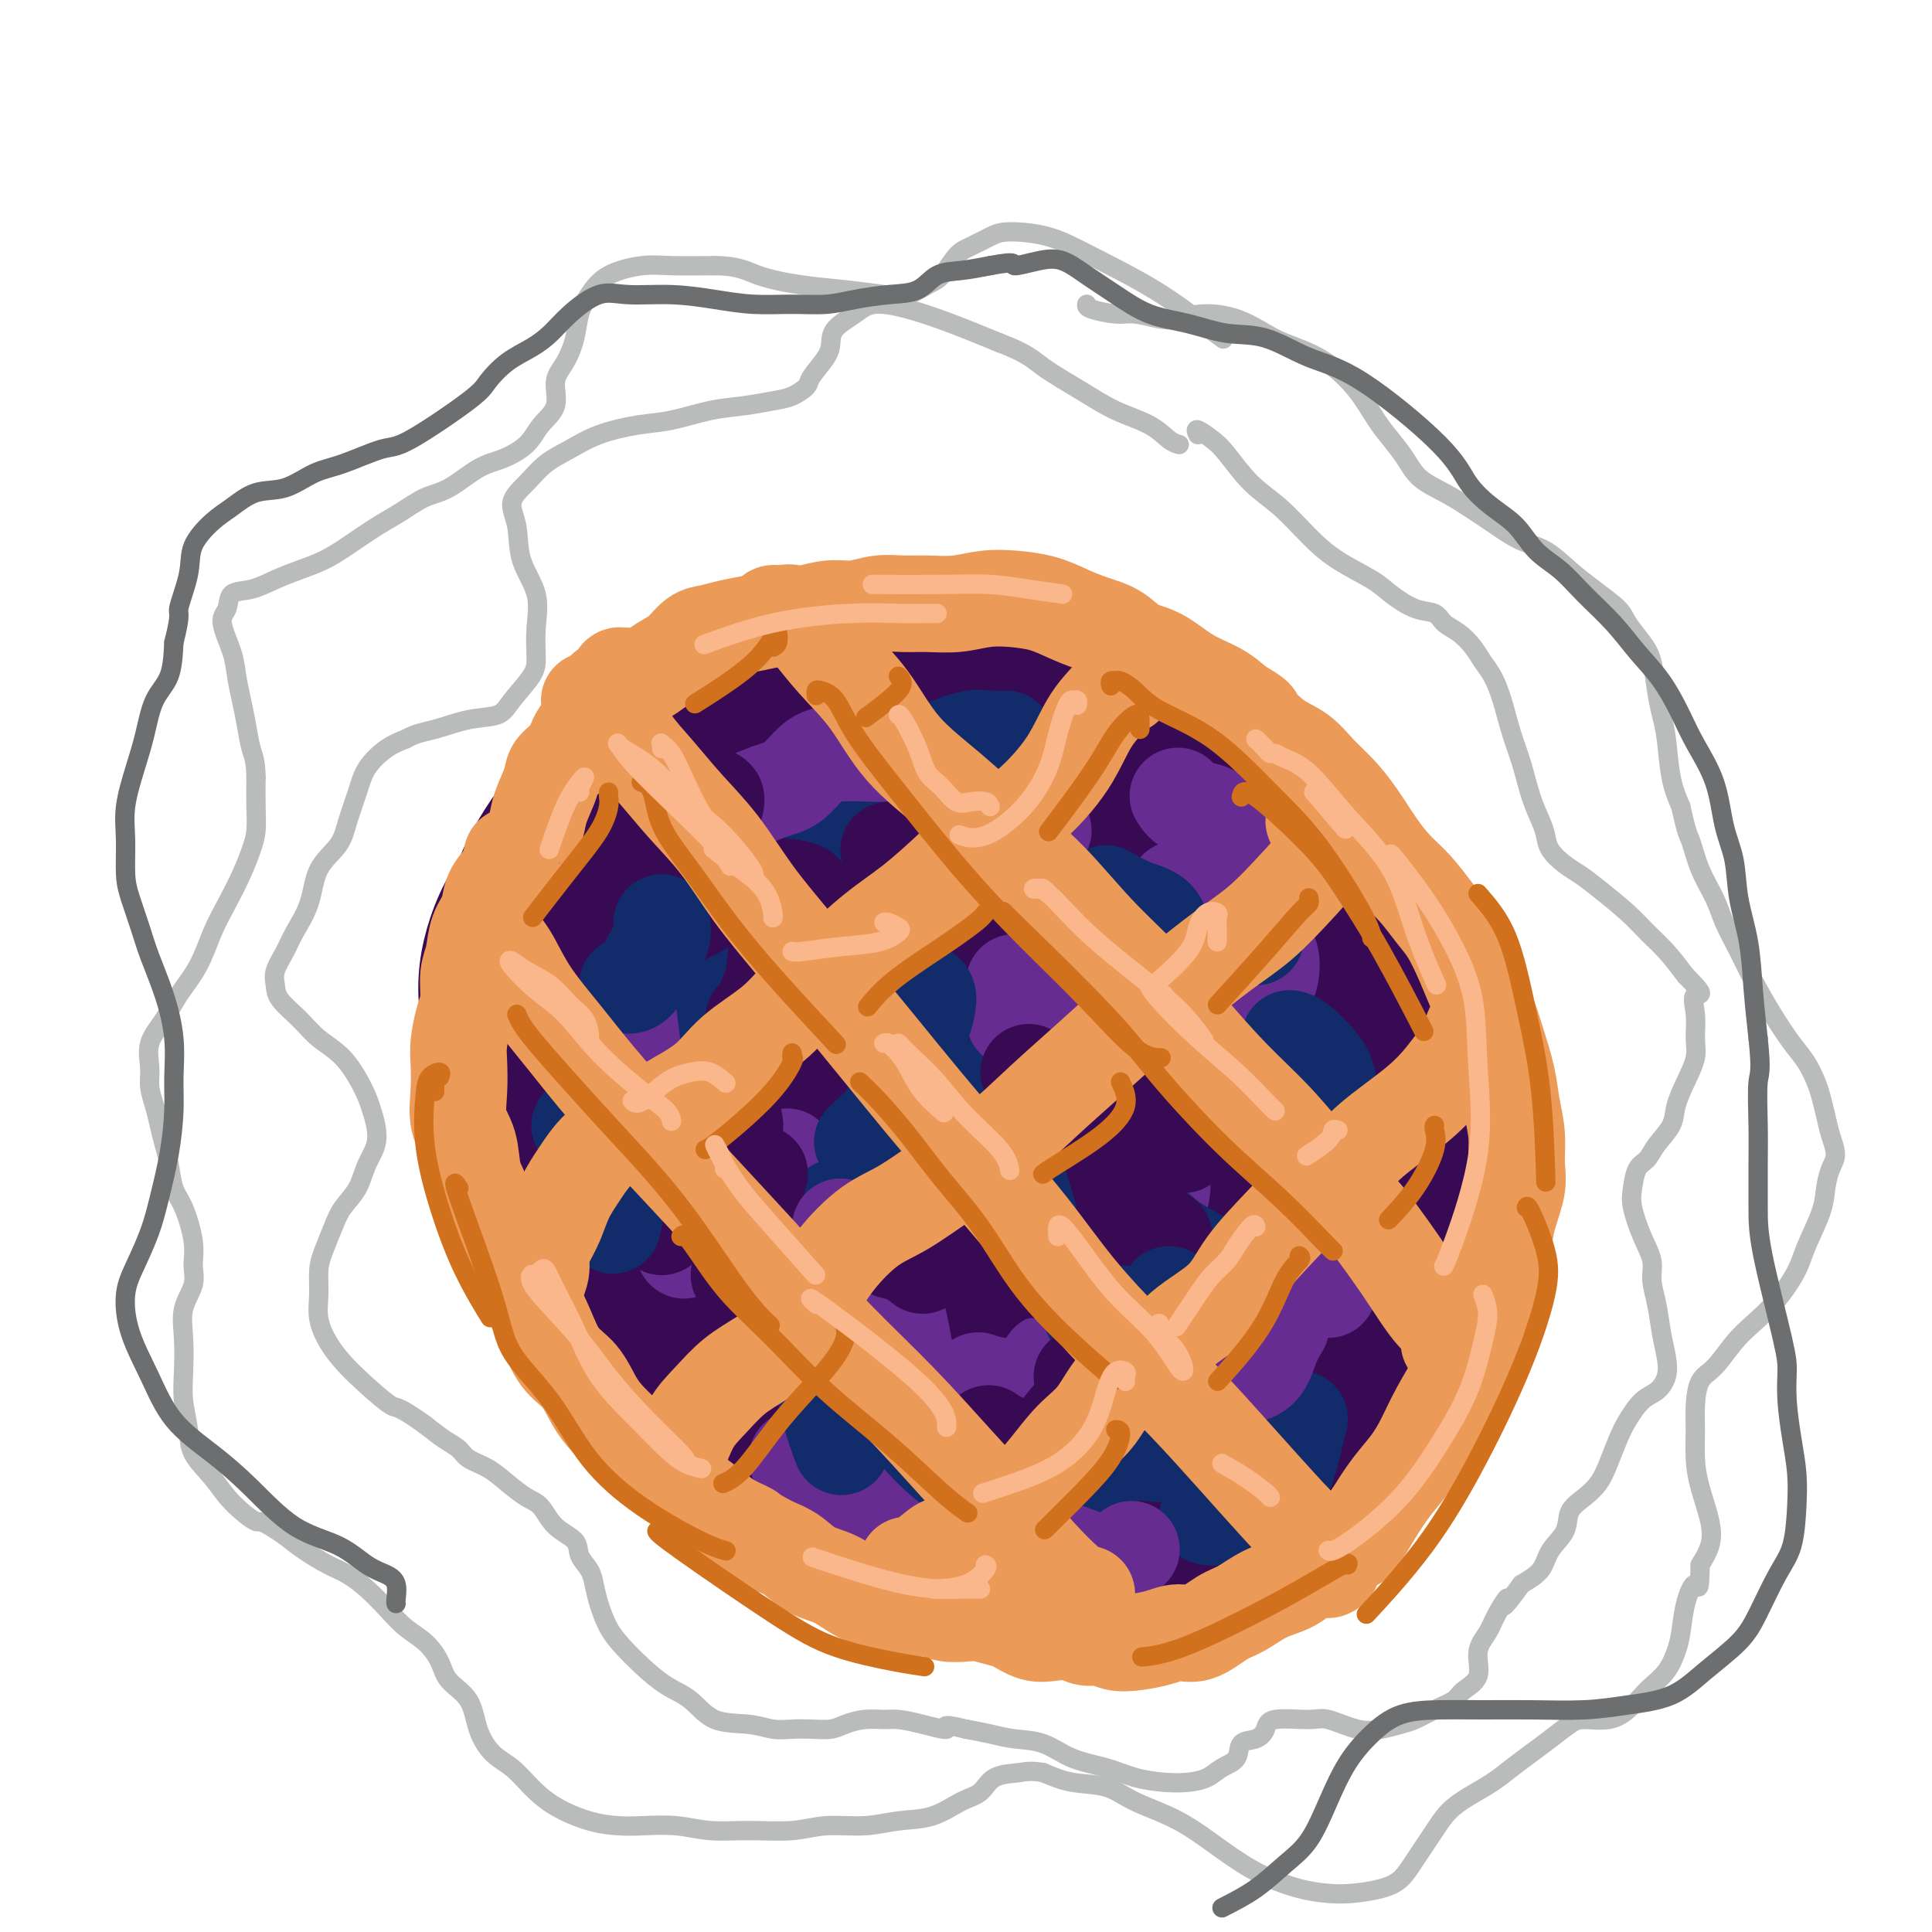 <svg viewBox='0 0 400 400' version='1.1' xmlns='http://www.w3.org/2000/svg' xmlns:xlink='http://www.w3.org/1999/xlink'><g fill='none' stroke='#370A53' stroke-width='4' stroke-linecap='round' stroke-linejoin='round'><path d='M168,164c0.245,-0.152 0.491,-0.304 1,-1c0.509,-0.696 1.282,-1.936 2,-3c0.718,-1.064 1.380,-1.951 2,-3c0.620,-1.049 1.197,-2.260 2,-3c0.803,-0.740 1.832,-1.007 3,-1c1.168,0.007 2.475,0.290 4,0c1.525,-0.290 3.270,-1.153 5,-2c1.730,-0.847 3.446,-1.679 5,-2c1.554,-0.321 2.945,-0.130 5,0c2.055,0.130 4.773,0.199 7,1c2.227,0.801 3.961,2.334 6,4c2.039,1.666 4.381,3.467 7,5c2.619,1.533 5.513,2.800 8,4c2.487,1.200 4.567,2.335 7,4c2.433,1.665 5.220,3.862 8,6c2.780,2.138 5.554,4.219 8,7c2.446,2.781 4.564,6.263 7,10c2.436,3.737 5.190,7.728 7,11c1.810,3.272 2.676,5.826 4,9c1.324,3.174 3.108,6.969 4,10c0.892,3.031 0.894,5.297 1,8c0.106,2.703 0.317,5.841 0,9c-0.317,3.159 -1.160,6.339 -2,9c-0.840,2.661 -1.675,4.804 -3,7c-1.325,2.196 -3.139,4.444 -5,6c-1.861,1.556 -3.770,2.419 -5,3c-1.230,0.581 -1.780,0.880 -2,1c-0.220,0.120 -0.110,0.060 0,0'/></g>
<g fill='none' stroke='#370A53' stroke-width='20' stroke-linecap='round' stroke-linejoin='round'><path d='M195,162c0.599,-1.170 1.197,-2.340 2,-4c0.803,-1.660 1.810,-3.810 3,-5c1.190,-1.190 2.563,-1.419 4,-2c1.437,-0.581 2.937,-1.514 5,-2c2.063,-0.486 4.688,-0.523 8,0c3.312,0.523 7.312,1.608 12,4c4.688,2.392 10.064,6.092 15,11c4.936,4.908 9.431,11.023 14,17c4.569,5.977 9.213,11.815 13,18c3.787,6.185 6.719,12.716 9,19c2.281,6.284 3.911,12.319 5,19c1.089,6.681 1.638,14.006 1,22c-0.638,7.994 -2.461,16.656 -5,25c-2.539,8.344 -5.794,16.371 -10,23c-4.206,6.629 -9.364,11.859 -15,16c-5.636,4.141 -11.751,7.193 -18,9c-6.249,1.807 -12.631,2.370 -19,2c-6.369,-0.370 -12.724,-1.673 -19,-4c-6.276,-2.327 -12.472,-5.678 -19,-10c-6.528,-4.322 -13.389,-9.616 -20,-15c-6.611,-5.384 -12.974,-10.857 -19,-17c-6.026,-6.143 -11.717,-12.957 -17,-20c-5.283,-7.043 -10.158,-14.315 -14,-21c-3.842,-6.685 -6.653,-12.784 -9,-19c-2.347,-6.216 -4.232,-12.550 -5,-18c-0.768,-5.450 -0.421,-10.016 1,-15c1.421,-4.984 3.916,-10.384 8,-15c4.084,-4.616 9.757,-8.447 16,-13c6.243,-4.553 13.055,-9.829 20,-13c6.945,-3.171 14.024,-4.238 22,-5c7.976,-0.762 16.850,-1.218 25,-1c8.150,0.218 15.575,1.109 23,2'/><path d='M212,150c11.424,0.740 15.984,2.091 22,4c6.016,1.909 13.489,4.375 20,8c6.511,3.625 12.060,8.408 17,13c4.940,4.592 9.270,8.993 13,14c3.730,5.007 6.859,10.621 9,16c2.141,5.379 3.293,10.523 4,16c0.707,5.477 0.967,11.287 0,17c-0.967,5.713 -3.162,11.330 -6,16c-2.838,4.670 -6.318,8.393 -10,12c-3.682,3.607 -7.567,7.097 -12,10c-4.433,2.903 -9.416,5.219 -14,7c-4.584,1.781 -8.770,3.027 -13,4c-4.230,0.973 -8.505,1.673 -13,2c-4.495,0.327 -9.210,0.280 -12,0c-2.790,-0.280 -3.654,-0.794 -4,-1c-0.346,-0.206 -0.173,-0.103 0,0'/><path d='M148,192c3.367,-3.969 6.733,-7.939 10,-11c3.267,-3.061 6.434,-5.214 10,-8c3.566,-2.786 7.530,-6.203 12,-10c4.470,-3.797 9.445,-7.972 14,-11c4.555,-3.028 8.689,-4.908 14,-5c5.311,-0.092 11.799,1.604 18,5c6.201,3.396 12.115,8.492 18,14c5.885,5.508 11.742,11.427 17,18c5.258,6.573 9.917,13.802 14,22c4.083,8.198 7.589,17.367 10,27c2.411,9.633 3.727,19.730 4,30c0.273,10.270 -0.496,20.714 -3,29c-2.504,8.286 -6.741,14.414 -12,19c-5.259,4.586 -11.539,7.629 -19,10c-7.461,2.371 -16.104,4.069 -25,4c-8.896,-0.069 -18.046,-1.904 -27,-5c-8.954,-3.096 -17.711,-7.452 -26,-13c-8.289,-5.548 -16.110,-12.289 -23,-19c-6.890,-6.711 -12.847,-13.394 -17,-20c-4.153,-6.606 -6.500,-13.136 -8,-21c-1.500,-7.864 -2.153,-17.063 -1,-26c1.153,-8.937 4.114,-17.611 8,-26c3.886,-8.389 8.699,-16.491 15,-24c6.301,-7.509 14.089,-14.424 22,-18c7.911,-3.576 15.944,-3.812 24,-4c8.056,-0.188 16.137,-0.329 24,1c7.863,1.329 15.510,4.127 22,8c6.490,3.873 11.822,8.822 17,15c5.178,6.178 10.202,13.586 15,22c4.798,8.414 9.371,17.832 12,27c2.629,9.168 3.315,18.084 4,27'/><path d='M291,249c0.037,8.410 -1.869,15.936 -5,23c-3.131,7.064 -7.487,13.665 -13,19c-5.513,5.335 -12.183,9.402 -20,13c-7.817,3.598 -16.783,6.726 -26,8c-9.217,1.274 -18.687,0.694 -28,-2c-9.313,-2.694 -18.470,-7.503 -27,-13c-8.530,-5.497 -16.433,-11.683 -23,-18c-6.567,-6.317 -11.798,-12.764 -16,-19c-4.202,-6.236 -7.376,-12.260 -9,-19c-1.624,-6.740 -1.699,-14.196 -1,-22c0.699,-7.804 2.173,-15.957 5,-24c2.827,-8.043 7.007,-15.977 12,-24c4.993,-8.023 10.797,-16.134 17,-22c6.203,-5.866 12.803,-9.486 20,-11c7.197,-1.514 14.990,-0.923 22,1c7.010,1.923 13.236,5.178 20,10c6.764,4.822 14.065,11.213 20,18c5.935,6.787 10.505,13.972 15,21c4.495,7.028 8.913,13.899 12,22c3.087,8.101 4.841,17.433 6,26c1.159,8.567 1.724,16.369 1,23c-0.724,6.631 -2.737,12.089 -6,17c-3.263,4.911 -7.777,9.274 -13,13c-5.223,3.726 -11.155,6.814 -18,10c-6.845,3.186 -14.602,6.468 -23,8c-8.398,1.532 -17.437,1.312 -26,0c-8.563,-1.312 -16.651,-3.716 -25,-7c-8.349,-3.284 -16.960,-7.447 -24,-13c-7.040,-5.553 -12.511,-12.495 -17,-19c-4.489,-6.505 -7.997,-12.573 -10,-20c-2.003,-7.427 -2.502,-16.214 -3,-25'/><path d='M108,223c0.404,-8.747 2.915,-18.113 6,-27c3.085,-8.887 6.745,-17.293 12,-25c5.255,-7.707 12.105,-14.713 20,-20c7.895,-5.287 16.835,-8.855 26,-10c9.165,-1.145 18.556,0.131 28,3c9.444,2.869 18.942,7.329 28,14c9.058,6.671 17.676,15.553 25,24c7.324,8.447 13.356,16.459 18,25c4.644,8.541 7.902,17.610 10,25c2.098,7.390 3.038,13.100 2,19c-1.038,5.900 -4.054,11.989 -8,19c-3.946,7.011 -8.822,14.942 -15,22c-6.178,7.058 -13.659,13.241 -22,18c-8.341,4.759 -17.541,8.094 -27,10c-9.459,1.906 -19.175,2.385 -29,1c-9.825,-1.385 -19.758,-4.633 -29,-10c-9.242,-5.367 -17.792,-12.854 -25,-21c-7.208,-8.146 -13.072,-16.953 -18,-26c-4.928,-9.047 -8.919,-18.335 -11,-28c-2.081,-9.665 -2.251,-19.708 -1,-30c1.251,-10.292 3.925,-20.834 9,-30c5.075,-9.166 12.551,-16.955 21,-23c8.449,-6.045 17.870,-10.346 28,-13c10.130,-2.654 20.970,-3.662 31,-3c10.030,0.662 19.251,2.993 28,6c8.749,3.007 17.025,6.689 25,13c7.975,6.311 15.648,15.252 22,24c6.352,8.748 11.383,17.304 15,27c3.617,9.696 5.820,20.534 7,31c1.180,10.466 1.337,20.562 -1,29c-2.337,8.438 -7.169,15.219 -12,22'/><path d='M271,289c-5.384,6.977 -12.845,13.419 -21,19c-8.155,5.581 -17.004,10.303 -26,12c-8.996,1.697 -18.139,0.371 -27,-3c-8.861,-3.371 -17.441,-8.786 -26,-16c-8.559,-7.214 -17.097,-16.227 -24,-25c-6.903,-8.773 -12.171,-17.305 -16,-27c-3.829,-9.695 -6.218,-20.551 -7,-31c-0.782,-10.449 0.043,-20.491 3,-29c2.957,-8.509 8.047,-15.485 15,-22c6.953,-6.515 15.769,-12.568 26,-16c10.231,-3.432 21.877,-4.243 33,-2c11.123,2.243 21.723,7.538 32,15c10.277,7.462 20.232,17.090 28,27c7.768,9.910 13.348,20.103 17,30c3.652,9.897 5.374,19.498 5,29c-0.374,9.502 -2.845,18.906 -7,28c-4.155,9.094 -9.996,17.877 -17,24c-7.004,6.123 -15.173,9.584 -24,10c-8.827,0.416 -18.312,-2.214 -28,-8c-9.688,-5.786 -19.579,-14.730 -28,-25c-8.421,-10.270 -15.371,-21.868 -21,-33c-5.629,-11.132 -9.938,-21.797 -12,-32c-2.062,-10.203 -1.878,-19.942 0,-28c1.878,-8.058 5.449,-14.433 11,-19c5.551,-4.567 13.080,-7.326 22,-7c8.920,0.326 19.230,3.736 29,10c9.770,6.264 18.999,15.383 27,26c8.001,10.617 14.773,22.732 19,35c4.227,12.268 5.907,24.687 6,36c0.093,11.313 -1.402,21.518 -5,28c-3.598,6.482 -9.299,9.241 -15,12'/><path d='M240,307c-6.180,0.968 -14.129,-2.613 -21,-8c-6.871,-5.387 -12.665,-12.579 -19,-22c-6.335,-9.421 -13.210,-21.071 -18,-33c-4.790,-11.929 -7.496,-24.138 -9,-35c-1.504,-10.862 -1.807,-20.377 0,-28c1.807,-7.623 5.725,-13.354 11,-16c5.275,-2.646 11.907,-2.206 19,1c7.093,3.206 14.647,9.178 22,17c7.353,7.822 14.504,17.493 20,28c5.496,10.507 9.337,21.849 11,32c1.663,10.151 1.146,19.111 -1,26c-2.146,6.889 -5.923,11.709 -11,13c-5.077,1.291 -11.454,-0.945 -18,-5c-6.546,-4.055 -13.262,-9.928 -19,-17c-5.738,-7.072 -10.500,-15.343 -14,-24c-3.500,-8.657 -5.738,-17.700 -6,-27c-0.262,-9.300 1.452,-18.857 5,-27c3.548,-8.143 8.929,-14.871 15,-17c6.071,-2.129 12.833,0.341 20,6c7.167,5.659 14.741,14.507 21,24c6.259,9.493 11.204,19.632 14,29c2.796,9.368 3.445,17.964 2,26c-1.445,8.036 -4.983,15.512 -10,21c-5.017,5.488 -11.512,8.987 -18,9c-6.488,0.013 -12.969,-3.461 -19,-8c-6.031,-4.539 -11.612,-10.143 -17,-17c-5.388,-6.857 -10.582,-14.967 -13,-24c-2.418,-9.033 -2.061,-18.988 -1,-29c1.061,-10.012 2.824,-20.080 6,-27c3.176,-6.920 7.765,-10.691 13,-10c5.235,0.691 11.118,5.846 17,11'/><path d='M222,176c6.089,6.753 12.812,18.136 18,30c5.188,11.864 8.842,24.211 10,35c1.158,10.789 -0.178,20.021 -3,27c-2.822,6.979 -7.129,11.704 -13,13c-5.871,1.296 -13.304,-0.837 -20,-5c-6.696,-4.163 -12.653,-10.354 -19,-17c-6.347,-6.646 -13.083,-13.745 -18,-22c-4.917,-8.255 -8.013,-17.666 -10,-26c-1.987,-8.334 -2.864,-15.593 -2,-22c0.864,-6.407 3.468,-11.963 8,-13c4.532,-1.037 10.991,2.444 17,10c6.009,7.556 11.569,19.186 16,31c4.431,11.814 7.733,23.812 9,34c1.267,10.188 0.500,18.568 -1,23c-1.500,4.432 -3.731,4.918 -7,5c-3.269,0.082 -7.575,-0.238 -12,-3c-4.425,-2.762 -8.969,-7.966 -13,-14c-4.031,-6.034 -7.549,-12.897 -10,-21c-2.451,-8.103 -3.834,-17.445 -3,-26c0.834,-8.555 3.885,-16.324 7,-21c3.115,-4.676 6.294,-6.260 10,-5c3.706,1.260 7.937,5.362 12,13c4.063,7.638 7.957,18.811 10,30c2.043,11.189 2.236,22.394 1,32c-1.236,9.606 -3.900,17.614 -8,22c-4.100,4.386 -9.635,5.149 -15,4c-5.365,-1.149 -10.559,-4.211 -16,-9c-5.441,-4.789 -11.128,-11.304 -16,-18c-4.872,-6.696 -8.927,-13.572 -12,-20c-3.073,-6.428 -5.164,-12.408 -5,-18c0.164,-5.592 2.582,-10.796 5,-16'/><path d='M142,209c2.402,-4.406 5.907,-7.420 10,-7c4.093,0.420 8.776,4.275 14,10c5.224,5.725 10.991,13.321 15,21c4.009,7.679 6.260,15.440 7,23c0.740,7.560 -0.030,14.918 -2,20c-1.970,5.082 -5.140,7.886 -9,9c-3.860,1.114 -8.410,0.536 -13,-2c-4.590,-2.536 -9.218,-7.031 -13,-12c-3.782,-4.969 -6.716,-10.411 -9,-17c-2.284,-6.589 -3.918,-14.323 -3,-22c0.918,-7.677 4.390,-15.295 9,-23c4.610,-7.705 10.360,-15.497 17,-21c6.640,-5.503 14.171,-8.716 22,-7c7.829,1.716 15.957,8.362 24,16c8.043,7.638 16.000,16.267 22,25c6.000,8.733 10.044,17.568 12,24c1.956,6.432 1.824,10.460 0,14c-1.824,3.540 -5.339,6.593 -10,8c-4.661,1.407 -10.469,1.170 -16,-1c-5.531,-2.170 -10.784,-6.271 -16,-11c-5.216,-4.729 -10.393,-10.087 -14,-16c-3.607,-5.913 -5.643,-12.383 -6,-19c-0.357,-6.617 0.966,-13.381 4,-20c3.034,-6.619 7.778,-13.094 13,-17c5.222,-3.906 10.922,-5.243 17,-2c6.078,3.243 12.532,11.066 18,20c5.468,8.934 9.949,18.980 13,28c3.051,9.020 4.674,17.016 4,24c-0.674,6.984 -3.643,12.957 -8,17c-4.357,4.043 -10.102,6.155 -16,5c-5.898,-1.155 -11.949,-5.578 -18,-10'/><path d='M210,266c-5.610,-4.807 -10.634,-11.823 -15,-19c-4.366,-7.177 -8.073,-14.515 -10,-23c-1.927,-8.485 -2.074,-18.116 -1,-27c1.074,-8.884 3.370,-17.022 7,-22c3.630,-4.978 8.596,-6.798 13,-4c4.404,2.798 8.248,10.212 13,18c4.752,7.788 10.412,15.948 14,25c3.588,9.052 5.104,18.996 5,25c-0.104,6.004 -1.829,8.068 -4,9c-2.171,0.932 -4.790,0.730 -8,-1c-3.210,-1.730 -7.012,-4.990 -10,-9c-2.988,-4.010 -5.164,-8.771 -7,-14c-1.836,-5.229 -3.334,-10.926 -3,-15c0.334,-4.074 2.499,-6.526 5,-7c2.501,-0.474 5.340,1.029 9,4c3.660,2.971 8.143,7.409 12,13c3.857,5.591 7.089,12.335 9,17c1.911,4.665 2.503,7.251 2,9c-0.503,1.749 -2.100,2.660 -4,3c-1.900,0.340 -4.103,0.108 -7,-1c-2.897,-1.108 -6.488,-3.091 -10,-6c-3.512,-2.909 -6.946,-6.745 -9,-10c-2.054,-3.255 -2.730,-5.930 -3,-7c-0.270,-1.070 -0.135,-0.535 0,0'/></g>
<g fill='none' stroke='#672C91' stroke-width='20' stroke-linecap='round' stroke-linejoin='round'><path d='M259,207c0.624,-0.087 1.248,-0.174 2,-1c0.752,-0.826 1.631,-2.390 2,-4c0.369,-1.610 0.226,-3.267 0,-4c-0.226,-0.733 -0.536,-0.543 -1,0c-0.464,0.543 -1.084,1.439 -2,2c-0.916,0.561 -2.130,0.788 -3,2c-0.870,1.212 -1.396,3.410 -2,5c-0.604,1.590 -1.286,2.570 -3,4c-1.714,1.430 -4.462,3.308 -6,4c-1.538,0.692 -1.868,0.198 -2,0c-0.132,-0.198 -0.066,-0.099 0,0'/><path d='M234,237c-0.132,0.538 -0.264,1.076 1,2c1.264,0.924 3.924,2.234 5,4c1.076,1.766 0.567,3.989 0,6c-0.567,2.011 -1.191,3.811 -3,5c-1.809,1.189 -4.803,1.768 -6,2c-1.197,0.232 -0.599,0.116 0,0'/><path d='M217,282c0.196,0.334 0.393,0.669 1,1c0.607,0.331 1.626,0.659 2,1c0.374,0.341 0.103,0.693 -1,1c-1.103,0.307 -3.038,0.567 -5,1c-1.962,0.433 -3.951,1.040 -6,1c-2.049,-0.040 -4.157,-0.726 -5,-1c-0.843,-0.274 -0.422,-0.137 0,0'/><path d='M176,277c-0.069,-0.205 -0.138,-0.409 0,-1c0.138,-0.591 0.482,-1.567 0,-4c-0.482,-2.433 -1.789,-6.322 -4,-11c-2.211,-4.678 -5.326,-10.144 -7,-14c-1.674,-3.856 -1.907,-6.102 -2,-7c-0.093,-0.898 -0.047,-0.449 0,0'/><path d='M187,193c1.351,-1.230 2.702,-2.459 4,-4c1.298,-1.541 2.544,-3.392 3,-5c0.456,-1.608 0.123,-2.971 0,-4c-0.123,-1.029 -0.035,-1.722 0,-2c0.035,-0.278 0.018,-0.139 0,0'/><path d='M177,163c0.268,0.019 0.537,0.038 0,0c-0.537,-0.038 -1.879,-0.132 -3,0c-1.121,0.132 -2.022,0.489 -3,1c-0.978,0.511 -2.032,1.176 -4,3c-1.968,1.824 -4.848,4.807 -6,6c-1.152,1.193 -0.576,0.597 0,0'/><path d='M137,220c1.019,1.893 2.038,3.786 3,6c0.962,2.214 1.869,4.749 3,7c1.131,2.251 2.488,4.219 3,6c0.512,1.781 0.178,3.374 0,5c-0.178,1.626 -0.202,3.284 -1,6c-0.798,2.716 -2.371,6.490 -3,8c-0.629,1.510 -0.315,0.755 0,0'/><path d='M165,302c2.503,1.745 5.005,3.491 8,5c2.995,1.509 6.481,2.783 10,3c3.519,0.217 7.070,-0.621 11,-2c3.930,-1.379 8.238,-3.298 12,-5c3.762,-1.702 6.977,-3.188 11,-5c4.023,-1.812 8.852,-3.949 13,-5c4.148,-1.051 7.614,-1.014 9,-1c1.386,0.014 0.693,0.007 0,0'/><path d='M266,234c0.111,-2.000 0.222,-4.000 0,-5c-0.222,-1.000 -0.778,-1.000 -1,-1c-0.222,0.000 -0.111,0.000 0,0'/></g>
<g fill='none' stroke='#122B6A' stroke-width='20' stroke-linecap='round' stroke-linejoin='round'><path d='M233,204c-0.053,-1.163 -0.105,-2.325 0,-2c0.105,0.325 0.368,2.139 0,3c-0.368,0.861 -1.368,0.770 -2,1c-0.632,0.230 -0.895,0.780 -1,1c-0.105,0.220 -0.053,0.110 0,0'/><path d='M208,222c0.099,0.727 0.198,1.454 0,2c-0.198,0.546 -0.694,0.910 -1,1c-0.306,0.090 -0.422,-0.095 -1,0c-0.578,0.095 -1.619,0.469 -2,1c-0.381,0.531 -0.103,1.220 0,2c0.103,0.780 0.029,1.651 0,2c-0.029,0.349 -0.015,0.174 0,0'/><path d='M240,255c0.988,0.875 1.976,1.750 4,3c2.024,1.250 5.083,2.875 7,4c1.917,1.125 2.690,1.750 3,2c0.310,0.250 0.155,0.125 0,0'/><path d='M226,309c-1.032,0.183 -2.064,0.367 -4,1c-1.936,0.633 -4.777,1.716 -9,1c-4.223,-0.716 -9.829,-3.231 -14,-6c-4.171,-2.769 -6.906,-5.791 -8,-7c-1.094,-1.209 -0.547,-0.604 0,0'/><path d='M136,239c0.649,-1.667 1.298,-3.333 2,-6c0.702,-2.667 1.458,-6.333 2,-9c0.542,-2.667 0.869,-4.333 1,-5c0.131,-0.667 0.065,-0.333 0,0'/><path d='M160,169c1.121,0.012 2.241,0.024 4,0c1.759,-0.024 4.156,-0.084 6,0c1.844,0.084 3.133,0.311 5,0c1.867,-0.311 4.310,-1.161 6,-2c1.690,-0.839 2.626,-1.668 3,-2c0.374,-0.332 0.187,-0.166 0,0'/><path d='M267,215c0.453,0.067 0.906,0.134 2,1c1.094,0.866 2.829,2.531 4,4c1.171,1.469 1.777,2.742 2,4c0.223,1.258 0.064,2.502 0,3c-0.064,0.498 -0.032,0.249 0,0'/><path d='M251,297c-0.223,0.238 -0.445,0.477 -1,1c-0.555,0.523 -1.441,1.331 -3,2c-1.559,0.669 -3.789,1.200 -7,1c-3.211,-0.200 -7.403,-1.131 -10,-2c-2.597,-0.869 -3.599,-1.677 -4,-2c-0.401,-0.323 -0.200,-0.162 0,0'/><path d='M199,258c1.781,-0.338 3.563,-0.676 5,-1c1.437,-0.324 2.530,-0.633 4,-1c1.470,-0.367 3.319,-0.791 4,-2c0.681,-1.209 0.195,-3.203 0,-4c-0.195,-0.797 -0.097,-0.399 0,0'/><path d='M188,230c-0.332,0.097 -0.664,0.195 -1,0c-0.336,-0.195 -0.676,-0.682 -1,-1c-0.324,-0.318 -0.633,-0.467 -1,0c-0.367,0.467 -0.791,1.549 -2,3c-1.209,1.451 -3.203,3.272 -4,4c-0.797,0.728 -0.399,0.364 0,0'/><path d='M164,272c0.132,1.337 0.263,2.674 1,4c0.737,1.326 2.079,2.640 3,4c0.921,1.360 1.422,2.767 2,5c0.578,2.233 1.232,5.294 2,8c0.768,2.706 1.648,5.059 2,6c0.352,0.941 0.176,0.471 0,0'/><path d='M250,314c0.748,0.139 1.497,0.279 3,0c1.503,-0.279 3.762,-0.975 6,-2c2.238,-1.025 4.456,-2.378 6,-5c1.544,-2.622 2.416,-6.514 3,-9c0.584,-2.486 0.881,-3.568 1,-4c0.119,-0.432 0.059,-0.216 0,0'/><path d='M260,194c0.022,0.022 0.044,0.044 -1,-1c-1.044,-1.044 -3.156,-3.156 -4,-4c-0.844,-0.844 -0.422,-0.422 0,0'/><path d='M208,153c0.263,-0.014 0.526,-0.028 0,0c-0.526,0.028 -1.840,0.099 -3,0c-1.160,-0.099 -2.167,-0.367 -4,0c-1.833,0.367 -4.494,1.368 -6,2c-1.506,0.632 -1.859,0.895 -2,1c-0.141,0.105 -0.071,0.053 0,0'/><path d='M146,176c0.172,0.937 0.344,1.874 0,3c-0.344,1.126 -1.203,2.440 -2,4c-0.797,1.560 -1.533,3.367 -2,5c-0.467,1.633 -0.664,3.094 -1,6c-0.336,2.906 -0.810,7.259 -1,9c-0.190,1.741 -0.095,0.871 0,0'/><path d='M173,250c3.116,1.168 6.232,2.337 9,3c2.768,0.663 5.186,0.821 7,1c1.814,0.179 3.022,0.378 4,0c0.978,-0.378 1.725,-1.332 2,-3c0.275,-1.668 0.079,-4.048 0,-5c-0.079,-0.952 -0.039,-0.476 0,0'/><path d='M209,245c2.362,0.886 4.724,1.772 7,3c2.276,1.228 4.466,2.799 6,5c1.534,2.201 2.411,5.033 3,8c0.589,2.967 0.889,6.068 1,8c0.111,1.932 0.032,2.695 0,3c-0.032,0.305 -0.016,0.153 0,0'/></g>
<g fill='none' stroke='#370A53' stroke-width='20' stroke-linecap='round' stroke-linejoin='round'><path d='M230,224c1.660,-0.649 3.321,-1.298 5,-1c1.679,0.298 3.378,1.544 5,4c1.622,2.456 3.167,6.123 4,8c0.833,1.877 0.952,1.965 1,2c0.048,0.035 0.024,0.018 0,0'/><path d='M232,254c0.530,-1.173 1.060,-2.345 1,-4c-0.060,-1.655 -0.708,-3.792 -2,-8c-1.292,-4.208 -3.226,-10.488 -4,-13c-0.774,-2.512 -0.387,-1.256 0,0'/><path d='M211,193c-0.920,0.061 -1.841,0.121 -3,0c-1.159,-0.121 -2.558,-0.424 -5,0c-2.442,0.424 -5.927,1.576 -8,2c-2.073,0.424 -2.735,0.121 -3,0c-0.265,-0.121 -0.132,-0.061 0,0'/><path d='M190,248c3.705,3.124 7.410,6.249 10,9c2.590,2.751 4.065,5.129 6,6c1.935,0.871 4.329,0.234 6,0c1.671,-0.234 2.620,-0.067 3,0c0.380,0.067 0.190,0.033 0,0'/><path d='M224,285c0.236,1.808 0.473,3.615 0,5c-0.473,1.385 -1.654,2.346 -3,4c-1.346,1.654 -2.856,4.000 -5,5c-2.144,1.000 -4.924,0.654 -7,0c-2.076,-0.654 -3.450,-1.615 -4,-2c-0.550,-0.385 -0.275,-0.192 0,0'/><path d='M153,264c0.905,-0.774 1.810,-1.548 2,-3c0.190,-1.452 -0.333,-3.583 0,-7c0.333,-3.417 1.524,-8.119 2,-10c0.476,-1.881 0.238,-0.940 0,0'/><path d='M166,186c0.577,-0.734 1.155,-1.467 -1,-2c-2.155,-0.533 -7.041,-0.864 -11,0c-3.959,0.864 -6.989,2.925 -11,5c-4.011,2.075 -9.003,4.164 -11,5c-1.997,0.836 -0.998,0.418 0,0'/></g>
<g fill='none' stroke='#672C91' stroke-width='20' stroke-linecap='round' stroke-linejoin='round'><path d='M229,216c0.311,0.511 0.622,1.022 1,2c0.378,0.978 0.822,2.422 1,3c0.178,0.578 0.089,0.289 0,0'/><path d='M210,211c0.000,-0.289 0.000,-0.578 0,-2c0.000,-1.422 0.000,-3.978 0,-5c0.000,-1.022 0.000,-0.511 0,0'/><path d='M186,195c-0.679,0.936 -1.359,1.872 -2,3c-0.641,1.128 -1.244,2.447 -3,4c-1.756,1.553 -4.665,3.341 -6,4c-1.335,0.659 -1.096,0.188 -1,0c0.096,-0.188 0.048,-0.094 0,0'/><path d='M174,254c0.558,1.361 1.116,2.722 3,5c1.884,2.278 5.093,5.472 7,9c1.907,3.528 2.511,7.389 3,10c0.489,2.611 0.862,3.972 1,5c0.138,1.028 0.039,1.722 0,2c-0.039,0.278 -0.020,0.139 0,0'/><path d='M250,285c0.550,-0.006 1.100,-0.013 3,0c1.900,0.013 5.148,0.045 7,-1c1.852,-1.045 2.306,-3.166 3,-5c0.694,-1.834 1.627,-3.381 2,-4c0.373,-0.619 0.187,-0.309 0,0'/><path d='M253,179c-0.063,-0.253 -0.126,-0.506 0,-2c0.126,-1.494 0.440,-4.229 0,-6c-0.440,-1.771 -1.633,-2.578 -3,-3c-1.367,-0.422 -2.906,-0.460 -4,-1c-1.094,-0.540 -1.741,-1.583 -2,-2c-0.259,-0.417 -0.129,-0.209 0,0'/><path d='M182,156c0.357,0.031 0.715,0.062 -1,0c-1.715,-0.062 -5.501,-0.216 -8,0c-2.499,0.216 -3.711,0.801 -5,2c-1.289,1.199 -2.655,3.012 -4,4c-1.345,0.988 -2.670,1.151 -5,2c-2.330,0.849 -5.666,2.386 -7,3c-1.334,0.614 -0.667,0.307 0,0'/><path d='M130,205c-0.089,1.004 -0.178,2.008 0,4c0.178,1.992 0.622,4.973 1,8c0.378,3.027 0.689,6.100 1,9c0.311,2.900 0.622,5.627 1,9c0.378,3.373 0.822,7.392 1,9c0.178,1.608 0.089,0.804 0,0'/><path d='M208,320c1.468,-0.057 2.937,-0.114 5,0c2.063,0.114 4.721,0.398 7,1c2.279,0.602 4.178,1.522 6,2c1.822,0.478 3.568,0.513 5,0c1.432,-0.513 2.552,-1.575 3,-2c0.448,-0.425 0.224,-0.212 0,0'/><path d='M275,267c0.000,-4.583 0.000,-9.167 0,-11c0.000,-1.833 0.000,-0.917 0,0'/><path d='M248,189c0.452,0.423 0.905,0.845 0,0c-0.905,-0.845 -3.167,-2.958 -4,-4c-0.833,-1.042 -0.238,-1.012 0,-1c0.238,0.012 0.119,0.006 0,0'/><path d='M215,172c0.417,0.000 0.833,0.000 1,0c0.167,0.000 0.083,0.000 0,0'/><path d='M223,213c0.533,0.733 1.067,1.467 1,2c-0.067,0.533 -0.733,0.867 -1,1c-0.267,0.133 -0.133,0.067 0,0'/></g>
<g fill='none' stroke='#370A53' stroke-width='20' stroke-linecap='round' stroke-linejoin='round'><path d='M213,222c1.185,0.679 2.369,1.357 4,2c1.631,0.643 3.708,1.250 5,2c1.292,0.750 1.798,1.643 2,2c0.202,0.357 0.101,0.179 0,0'/><path d='M240,272c-0.143,0.452 -0.286,0.905 -2,2c-1.714,1.095 -5.000,2.833 -7,4c-2.000,1.167 -2.714,1.762 -3,2c-0.286,0.238 -0.143,0.119 0,0'/><path d='M150,237c0.318,-0.229 0.635,-0.457 1,-1c0.365,-0.543 0.777,-1.400 1,-2c0.223,-0.600 0.256,-0.944 0,-2c-0.256,-1.056 -0.800,-2.823 -1,-4c-0.200,-1.177 -0.057,-1.765 0,-2c0.057,-0.235 0.029,-0.118 0,0'/><path d='M184,176c2.868,1.080 5.735,2.159 8,3c2.265,0.841 3.927,1.442 5,2c1.073,0.558 1.558,1.073 2,1c0.442,-0.073 0.841,-0.735 1,-1c0.159,-0.265 0.080,-0.132 0,0'/><path d='M231,216c1.689,1.467 3.378,2.933 4,4c0.622,1.067 0.178,1.733 0,2c-0.178,0.267 -0.089,0.133 0,0'/><path d='M241,256c-0.030,0.845 -0.060,1.690 0,3c0.060,1.310 0.208,3.083 0,4c-0.208,0.917 -0.774,0.976 -1,1c-0.226,0.024 -0.113,0.012 0,0'/><path d='M191,262c-0.933,-0.733 -1.867,-1.467 -3,-2c-1.133,-0.533 -2.467,-0.867 -3,-1c-0.533,-0.133 -0.267,-0.067 0,0'/><path d='M156,211c0.091,-0.219 0.182,-0.437 1,-1c0.818,-0.563 2.364,-1.470 3,-2c0.636,-0.530 0.364,-0.681 0,-1c-0.364,-0.319 -0.818,-0.805 -1,-1c-0.182,-0.195 -0.091,-0.097 0,0'/><path d='M148,165c0.244,0.208 0.488,0.417 0,2c-0.488,1.583 -1.708,4.542 -4,8c-2.292,3.458 -5.655,7.417 -7,9c-1.345,1.583 -0.673,0.792 0,0'/><path d='M129,242c1.238,0.641 2.475,1.282 4,2c1.525,0.718 3.337,1.512 4,3c0.663,1.488 0.179,3.670 0,5c-0.179,1.330 -0.051,1.809 0,2c0.051,0.191 0.026,0.096 0,0'/></g>
<g fill='none' stroke='#122B6A' stroke-width='20' stroke-linecap='round' stroke-linejoin='round'><path d='M229,185c1.970,1.107 3.940,2.214 6,3c2.060,0.786 4.208,1.250 5,3c0.792,1.750 0.226,4.786 0,6c-0.226,1.214 -0.113,0.607 0,0'/><path d='M242,268c0.524,0.619 1.048,1.238 1,2c-0.048,0.762 -0.667,1.667 -3,2c-2.333,0.333 -6.381,0.095 -8,0c-1.619,-0.095 -0.810,-0.048 0,0'/><path d='M191,212c0.732,-2.452 1.464,-4.905 1,-6c-0.464,-1.095 -2.125,-0.833 -3,-1c-0.875,-0.167 -0.964,-0.762 -1,-1c-0.036,-0.238 -0.018,-0.119 0,0'/><path d='M137,191c0.152,0.959 0.303,1.917 0,3c-0.303,1.083 -1.061,2.290 -2,4c-0.939,1.710 -2.061,3.922 -3,5c-0.939,1.078 -1.697,1.022 -2,1c-0.303,-0.022 -0.152,-0.011 0,0'/><path d='M120,233c1.389,0.549 2.778,1.097 4,2c1.222,0.903 2.276,2.159 3,4c0.724,1.841 1.118,4.265 1,7c-0.118,2.735 -0.748,5.781 -1,7c-0.252,1.219 -0.126,0.609 0,0'/></g>
<g fill='none' stroke='#EC9A57' stroke-width='20' stroke-linecap='round' stroke-linejoin='round'><path d='M122,145c0.787,0.202 1.575,0.404 2,0c0.425,-0.404 0.488,-1.414 1,-2c0.512,-0.586 1.473,-0.748 2,-1c0.527,-0.252 0.619,-0.596 1,-1c0.381,-0.404 1.049,-0.869 2,-1c0.951,-0.131 2.183,0.074 3,0c0.817,-0.074 1.218,-0.425 2,-1c0.782,-0.575 1.944,-1.372 3,-2c1.056,-0.628 2.007,-1.085 3,-2c0.993,-0.915 2.027,-2.287 3,-3c0.973,-0.713 1.883,-0.768 3,-1c1.117,-0.232 2.440,-0.641 4,-1c1.560,-0.359 3.357,-0.670 5,-1c1.643,-0.330 3.131,-0.681 5,-1c1.869,-0.319 4.120,-0.607 6,-1c1.880,-0.393 3.390,-0.890 5,-1c1.610,-0.110 3.321,0.168 5,0c1.679,-0.168 3.326,-0.781 5,-1c1.674,-0.219 3.377,-0.045 5,0c1.623,0.045 3.168,-0.038 5,0c1.832,0.038 3.952,0.198 6,0c2.048,-0.198 4.024,-0.755 6,-1c1.976,-0.245 3.953,-0.180 6,0c2.047,0.180 4.164,0.475 6,1c1.836,0.525 3.392,1.279 5,2c1.608,0.721 3.268,1.407 5,2c1.732,0.593 3.537,1.092 5,2c1.463,0.908 2.582,2.224 4,3c1.418,0.776 3.133,1.012 5,2c1.867,0.988 3.887,2.727 6,4c2.113,1.273 4.318,2.078 6,3c1.682,0.922 2.841,1.961 4,3'/><path d='M256,146c4.598,2.792 3.594,2.272 4,3c0.406,0.728 2.222,2.703 4,4c1.778,1.297 3.518,1.917 5,3c1.482,1.083 2.707,2.628 4,4c1.293,1.372 2.656,2.571 4,4c1.344,1.429 2.670,3.089 4,5c1.330,1.911 2.663,4.074 4,6c1.337,1.926 2.679,3.614 4,5c1.321,1.386 2.623,2.468 4,4c1.377,1.532 2.830,3.513 4,5c1.170,1.487 2.056,2.478 3,4c0.944,1.522 1.944,3.574 3,6c1.056,2.426 2.166,5.224 3,7c0.834,1.776 1.390,2.528 2,4c0.610,1.472 1.273,3.664 2,6c0.727,2.336 1.517,4.818 2,7c0.483,2.182 0.658,4.066 1,6c0.342,1.934 0.849,3.918 1,6c0.151,2.082 -0.056,4.261 0,6c0.056,1.739 0.373,3.039 0,5c-0.373,1.961 -1.437,4.583 -2,7c-0.563,2.417 -0.624,4.629 -1,7c-0.376,2.371 -1.066,4.902 -2,7c-0.934,2.098 -2.112,3.764 -3,6c-0.888,2.236 -1.486,5.041 -2,7c-0.514,1.959 -0.945,3.071 -2,5c-1.055,1.929 -2.736,4.674 -4,7c-1.264,2.326 -2.112,4.232 -3,6c-0.888,1.768 -1.816,3.399 -3,5c-1.184,1.601 -2.624,3.172 -4,5c-1.376,1.828 -2.688,3.914 -4,6'/><path d='M284,314c-4.522,8.048 -3.328,4.669 -4,4c-0.672,-0.669 -3.212,1.372 -5,3c-1.788,1.628 -2.826,2.843 -4,4c-1.174,1.157 -2.484,2.255 -4,3c-1.516,0.745 -3.238,1.137 -5,2c-1.762,0.863 -3.565,2.195 -5,3c-1.435,0.805 -2.501,1.081 -4,2c-1.499,0.919 -3.430,2.482 -5,3c-1.570,0.518 -2.780,-0.009 -4,0c-1.220,0.009 -2.452,0.553 -4,1c-1.548,0.447 -3.414,0.796 -5,1c-1.586,0.204 -2.892,0.265 -4,0c-1.108,-0.265 -2.018,-0.854 -3,-1c-0.982,-0.146 -2.038,0.150 -3,0c-0.962,-0.150 -1.831,-0.747 -3,-1c-1.169,-0.253 -2.638,-0.163 -4,0c-1.362,0.163 -2.618,0.397 -4,0c-1.382,-0.397 -2.891,-1.426 -4,-2c-1.109,-0.574 -1.819,-0.693 -3,-1c-1.181,-0.307 -2.832,-0.800 -4,-1c-1.168,-0.200 -1.853,-0.105 -3,0c-1.147,0.105 -2.756,0.222 -4,0c-1.244,-0.222 -2.124,-0.782 -3,-1c-0.876,-0.218 -1.748,-0.093 -3,0c-1.252,0.093 -2.883,0.153 -4,0c-1.117,-0.153 -1.719,-0.520 -3,-1c-1.281,-0.480 -3.241,-1.073 -5,-2c-1.759,-0.927 -3.317,-2.187 -5,-3c-1.683,-0.813 -3.492,-1.181 -5,-2c-1.508,-0.819 -2.717,-2.091 -4,-3c-1.283,-0.909 -2.642,-1.454 -4,-2'/><path d='M160,320c-4.963,-2.607 -4.370,-2.626 -5,-3c-0.630,-0.374 -2.482,-1.103 -4,-2c-1.518,-0.897 -2.702,-1.961 -4,-3c-1.298,-1.039 -2.711,-2.052 -4,-3c-1.289,-0.948 -2.456,-1.830 -4,-3c-1.544,-1.170 -3.465,-2.627 -5,-4c-1.535,-1.373 -2.683,-2.662 -4,-4c-1.317,-1.338 -2.803,-2.726 -4,-4c-1.197,-1.274 -2.105,-2.433 -3,-4c-0.895,-1.567 -1.777,-3.541 -3,-5c-1.223,-1.459 -2.788,-2.402 -4,-4c-1.212,-1.598 -2.072,-3.850 -3,-6c-0.928,-2.150 -1.925,-4.199 -3,-6c-1.075,-1.801 -2.229,-3.354 -3,-5c-0.771,-1.646 -1.161,-3.384 -2,-5c-0.839,-1.616 -2.127,-3.109 -3,-5c-0.873,-1.891 -1.330,-4.181 -2,-6c-0.670,-1.819 -1.552,-3.169 -2,-5c-0.448,-1.831 -0.460,-4.144 -1,-6c-0.540,-1.856 -1.606,-3.256 -2,-5c-0.394,-1.744 -0.116,-3.833 0,-6c0.116,-2.167 0.069,-4.411 0,-6c-0.069,-1.589 -0.159,-2.524 0,-4c0.159,-1.476 0.566,-3.493 1,-5c0.434,-1.507 0.894,-2.503 1,-4c0.106,-1.497 -0.142,-3.495 0,-5c0.142,-1.505 0.673,-2.516 1,-4c0.327,-1.484 0.448,-3.439 1,-5c0.552,-1.561 1.533,-2.728 2,-4c0.467,-1.272 0.419,-2.649 1,-4c0.581,-1.351 1.790,-2.675 3,-4'/><path d='M105,181c1.622,-5.965 0.676,-3.376 1,-3c0.324,0.376 1.916,-1.460 3,-3c1.084,-1.540 1.659,-2.785 2,-4c0.341,-1.215 0.446,-2.401 1,-4c0.554,-1.599 1.556,-3.610 2,-5c0.444,-1.390 0.331,-2.159 1,-3c0.669,-0.841 2.119,-1.754 3,-3c0.881,-1.246 1.193,-2.827 2,-4c0.807,-1.173 2.110,-1.940 3,-3c0.890,-1.060 1.366,-2.414 2,-3c0.634,-0.586 1.424,-0.406 2,-1c0.576,-0.594 0.938,-1.963 1,-3c0.062,-1.037 -0.176,-1.741 0,-2c0.176,-0.259 0.764,-0.074 1,0c0.236,0.074 0.118,0.037 0,0'/><path d='M160,128c-0.180,-0.437 -0.359,-0.874 0,-1c0.359,-0.126 1.258,0.060 2,0c0.742,-0.060 1.327,-0.366 2,0c0.673,0.366 1.435,1.403 2,2c0.565,0.597 0.934,0.753 2,2c1.066,1.247 2.830,3.583 5,6c2.170,2.417 4.747,4.914 7,8c2.253,3.086 4.181,6.762 7,10c2.819,3.238 6.530,6.039 10,9c3.470,2.961 6.700,6.083 10,9c3.300,2.917 6.668,5.628 10,9c3.332,3.372 6.626,7.406 10,11c3.374,3.594 6.829,6.748 10,10c3.171,3.252 6.059,6.602 9,10c2.941,3.398 5.934,6.843 9,10c3.066,3.157 6.206,6.026 9,9c2.794,2.974 5.241,6.052 8,9c2.759,2.948 5.831,5.766 8,8c2.169,2.234 3.435,3.882 5,6c1.565,2.118 3.427,4.704 5,7c1.573,2.296 2.856,4.303 4,6c1.144,1.697 2.150,3.085 3,4c0.850,0.915 1.545,1.355 2,2c0.455,0.645 0.672,1.493 1,2c0.328,0.507 0.768,0.672 1,1c0.232,0.328 0.255,0.819 0,1c-0.255,0.181 -0.787,0.052 -1,0c-0.213,-0.052 -0.106,-0.026 0,0'/><path d='M125,147c0.256,-0.112 0.513,-0.223 1,0c0.487,0.223 1.205,0.782 2,2c0.795,1.218 1.665,3.095 3,5c1.335,1.905 3.133,3.838 5,6c1.867,2.162 3.801,4.552 6,7c2.199,2.448 4.661,4.955 7,8c2.339,3.045 4.553,6.629 7,10c2.447,3.371 5.125,6.528 8,10c2.875,3.472 5.945,7.259 9,11c3.055,3.741 6.094,7.437 9,11c2.906,3.563 5.680,6.994 9,11c3.320,4.006 7.188,8.586 11,13c3.812,4.414 7.570,8.662 11,13c3.430,4.338 6.534,8.767 10,13c3.466,4.233 7.294,8.271 11,12c3.706,3.729 7.290,7.147 11,11c3.710,3.853 7.545,8.139 11,12c3.455,3.861 6.530,7.297 9,10c2.470,2.703 4.336,4.672 6,6c1.664,1.328 3.126,2.016 4,3c0.874,0.984 1.158,2.265 1,3c-0.158,0.735 -0.760,0.924 -1,1c-0.240,0.076 -0.120,0.038 0,0'/><path d='M102,196c-0.094,-0.405 -0.187,-0.811 0,-1c0.187,-0.189 0.655,-0.162 1,0c0.345,0.162 0.569,0.460 1,1c0.431,0.540 1.071,1.323 2,3c0.929,1.677 2.148,4.246 4,7c1.852,2.754 4.336,5.691 7,9c2.664,3.309 5.508,6.991 9,11c3.492,4.009 7.633,8.345 12,13c4.367,4.655 8.961,9.630 13,14c4.039,4.370 7.524,8.137 11,12c3.476,3.863 6.945,7.823 11,12c4.055,4.177 8.696,8.572 13,13c4.304,4.428 8.270,8.889 12,13c3.730,4.111 7.224,7.872 10,11c2.776,3.128 4.835,5.623 7,8c2.165,2.377 4.436,4.637 6,6c1.564,1.363 2.421,1.828 3,2c0.579,0.172 0.880,0.049 1,0c0.120,-0.049 0.060,-0.025 0,0'/><path d='M233,142c0.792,-0.861 1.584,-1.721 2,-2c0.416,-0.279 0.457,0.025 0,0c-0.457,-0.025 -1.410,-0.377 -2,0c-0.590,0.377 -0.815,1.484 -2,3c-1.185,1.516 -3.329,3.442 -5,6c-1.671,2.558 -2.871,5.747 -5,9c-2.129,3.253 -5.189,6.569 -8,9c-2.811,2.431 -5.372,3.976 -8,6c-2.628,2.024 -5.321,4.528 -8,7c-2.679,2.472 -5.343,4.911 -8,7c-2.657,2.089 -5.309,3.828 -8,6c-2.691,2.172 -5.423,4.779 -8,7c-2.577,2.221 -5.000,4.057 -7,6c-2.000,1.943 -3.578,3.993 -6,6c-2.422,2.007 -5.686,3.970 -8,6c-2.314,2.030 -3.676,4.128 -6,6c-2.324,1.872 -5.609,3.518 -8,5c-2.391,1.482 -3.886,2.801 -6,4c-2.114,1.199 -4.846,2.278 -7,4c-2.154,1.722 -3.730,4.089 -5,6c-1.270,1.911 -2.234,3.368 -3,5c-0.766,1.632 -1.333,3.440 -2,5c-0.667,1.560 -1.433,2.873 -2,4c-0.567,1.127 -0.937,2.067 -1,3c-0.063,0.933 0.179,1.858 0,3c-0.179,1.142 -0.779,2.500 -1,3c-0.221,0.500 -0.063,0.143 0,0c0.063,-0.143 0.032,-0.071 0,0'/><path d='M272,170c1.161,-0.408 2.321,-0.817 3,-1c0.679,-0.183 0.876,-0.141 1,0c0.124,0.141 0.174,0.382 0,1c-0.174,0.618 -0.574,1.615 -1,3c-0.426,1.385 -0.880,3.159 -2,5c-1.120,1.841 -2.908,3.750 -5,6c-2.092,2.250 -4.488,4.843 -7,7c-2.512,2.157 -5.140,3.879 -8,6c-2.860,2.121 -5.951,4.642 -9,7c-3.049,2.358 -6.055,4.554 -9,7c-2.945,2.446 -5.829,5.141 -9,8c-3.171,2.859 -6.628,5.882 -10,9c-3.372,3.118 -6.659,6.330 -10,9c-3.341,2.670 -6.736,4.799 -10,7c-3.264,2.201 -6.398,4.475 -9,6c-2.602,1.525 -4.673,2.302 -7,4c-2.327,1.698 -4.911,4.319 -7,7c-2.089,2.681 -3.682,5.424 -5,8c-1.318,2.576 -2.362,4.987 -4,7c-1.638,2.013 -3.869,3.629 -6,5c-2.131,1.371 -4.162,2.498 -6,4c-1.838,1.502 -3.485,3.381 -5,5c-1.515,1.619 -2.900,2.980 -4,5c-1.100,2.020 -1.916,4.699 -3,6c-1.084,1.301 -2.435,1.225 -3,1c-0.565,-0.225 -0.344,-0.599 0,-1c0.344,-0.401 0.813,-0.829 1,-1c0.187,-0.171 0.094,-0.086 0,0'/><path d='M305,213c-0.180,0.370 -0.361,0.739 0,1c0.361,0.261 1.262,0.413 1,1c-0.262,0.587 -1.687,1.607 -3,3c-1.313,1.393 -2.514,3.158 -4,5c-1.486,1.842 -3.258,3.760 -6,6c-2.742,2.240 -6.453,4.803 -9,7c-2.547,2.197 -3.931,4.029 -6,6c-2.069,1.971 -4.825,4.083 -7,6c-2.175,1.917 -3.769,3.639 -6,6c-2.231,2.361 -5.100,5.360 -7,8c-1.900,2.640 -2.832,4.923 -5,7c-2.168,2.077 -5.573,3.950 -8,6c-2.427,2.050 -3.877,4.277 -6,6c-2.123,1.723 -4.917,2.942 -7,5c-2.083,2.058 -3.453,4.955 -5,7c-1.547,2.045 -3.271,3.237 -5,5c-1.729,1.763 -3.463,4.098 -5,6c-1.537,1.902 -2.876,3.371 -4,5c-1.124,1.629 -2.034,3.418 -3,5c-0.966,1.582 -1.990,2.957 -3,4c-1.010,1.043 -2.006,1.754 -3,2c-0.994,0.246 -1.987,0.027 -3,0c-1.013,-0.027 -2.048,0.136 -3,0c-0.952,-0.136 -1.822,-0.573 -3,0c-1.178,0.573 -2.663,2.154 -4,3c-1.337,0.846 -2.525,0.956 -3,1c-0.475,0.044 -0.238,0.022 0,0'/></g>
<g fill='none' stroke='#D2711D' stroke-width='4' stroke-linecap='round' stroke-linejoin='round'><path d='M90,226c0.000,-0.311 0.000,-0.622 0,-1c0.000,-0.378 0.000,-0.822 0,-1c0.000,-0.178 0.000,-0.089 0,0'/><path d='M91,223c0.201,-0.474 0.401,-0.947 0,-1c-0.401,-0.053 -1.404,0.316 -2,1c-0.596,0.684 -0.786,1.684 -1,4c-0.214,2.316 -0.452,5.949 0,10c0.452,4.051 1.595,8.519 3,13c1.405,4.481 3.070,8.976 5,13c1.930,4.024 4.123,7.578 5,9c0.877,1.422 0.439,0.711 0,0'/><path d='M95,246c-0.724,-1.116 -1.447,-2.231 0,2c1.447,4.231 5.066,13.809 7,20c1.934,6.191 2.183,8.996 4,12c1.817,3.004 5.202,6.206 8,10c2.798,3.794 5.009,8.180 8,12c2.991,3.820 6.760,7.076 11,10c4.240,2.924 8.949,5.518 12,7c3.051,1.482 4.443,1.852 5,2c0.557,0.148 0.278,0.074 0,0'/><path d='M136,317c0.271,0.409 0.543,0.817 5,4c4.457,3.183 13.100,9.140 19,13c5.900,3.860 9.056,5.622 13,7c3.944,1.378 8.677,2.371 12,3c3.323,0.629 5.235,0.894 6,1c0.765,0.106 0.382,0.053 0,0'/><path d='M107,210c0.236,0.569 0.473,1.139 1,2c0.527,0.861 1.346,2.014 3,4c1.654,1.986 4.143,4.806 7,8c2.857,3.194 6.083,6.762 10,11c3.917,4.238 8.524,9.146 13,15c4.476,5.854 8.820,12.653 12,17c3.180,4.347 5.194,6.242 6,7c0.806,0.758 0.403,0.379 0,0'/><path d='M141,256c0.210,-0.264 0.419,-0.529 1,0c0.581,0.529 1.532,1.851 3,4c1.468,2.149 3.452,5.124 6,8c2.548,2.876 5.661,5.654 9,9c3.339,3.346 6.906,7.261 11,11c4.094,3.739 8.716,7.301 13,11c4.284,3.699 8.230,7.534 11,10c2.770,2.466 4.363,3.562 5,4c0.637,0.438 0.319,0.219 0,0'/><path d='M133,162c-0.201,-0.068 -0.403,-0.137 0,0c0.403,0.137 1.409,0.479 2,2c0.591,1.521 0.766,4.220 2,7c1.234,2.780 3.527,5.640 6,9c2.473,3.360 5.127,7.220 8,11c2.873,3.780 5.966,7.479 10,12c4.034,4.521 9.010,9.863 11,12c1.990,2.137 0.995,1.068 0,0'/><path d='M178,224c1.171,1.111 2.343,2.221 4,4c1.657,1.779 3.800,4.226 6,7c2.200,2.774 4.458,5.876 7,9c2.542,3.124 5.369,6.271 8,10c2.631,3.729 5.066,8.041 8,12c2.934,3.959 6.367,7.566 10,11c3.633,3.434 7.467,6.695 9,8c1.533,1.305 0.767,0.652 0,0'/><path d='M169,144c-0.041,-0.400 -0.082,-0.801 0,-1c0.082,-0.199 0.288,-0.198 1,0c0.712,0.198 1.931,0.592 3,2c1.069,1.408 1.990,3.831 4,7c2.010,3.169 5.110,7.084 9,12c3.890,4.916 8.570,10.834 13,16c4.430,5.166 8.610,9.580 13,14c4.390,4.420 8.991,8.844 13,13c4.009,4.156 7.425,8.042 10,10c2.575,1.958 4.307,1.988 5,2c0.693,0.012 0.346,0.006 0,0'/><path d='M208,189c-0.521,-0.471 -1.042,-0.942 3,3c4.042,3.942 12.649,12.296 18,18c5.351,5.704 7.448,8.758 11,13c3.552,4.242 8.560,9.673 13,14c4.440,4.327 8.314,7.552 12,11c3.686,3.448 7.185,7.121 9,9c1.815,1.879 1.947,1.966 2,2c0.053,0.034 0.026,0.017 0,0'/><path d='M230,142c-0.116,-0.420 -0.233,-0.840 0,-1c0.233,-0.160 0.815,-0.060 1,0c0.185,0.060 -0.028,0.078 0,0c0.028,-0.078 0.296,-0.254 1,0c0.704,0.254 1.842,0.937 3,2c1.158,1.063 2.335,2.507 5,4c2.665,1.493 6.819,3.034 11,6c4.181,2.966 8.388,7.355 12,11c3.612,3.645 6.628,6.544 10,11c3.372,4.456 7.100,10.469 9,14c1.900,3.531 1.971,4.580 2,5c0.029,0.420 0.014,0.210 0,0'/><path d='M257,165c0.187,-0.933 0.374,-1.866 3,0c2.626,1.866 7.693,6.530 11,10c3.307,3.470 4.856,5.744 7,9c2.144,3.256 4.885,7.492 8,13c3.115,5.508 6.604,12.288 8,15c1.396,2.712 0.698,1.356 0,0'/><path d='M306,185c2.166,2.485 4.332,4.970 6,9c1.668,4.030 2.839,9.606 4,15c1.161,5.394 2.313,10.606 3,17c0.687,6.394 0.911,13.970 1,17c0.089,3.030 0.045,1.515 0,0'/><path d='M316,250c0.109,-0.299 0.217,-0.599 1,1c0.783,1.599 2.239,5.095 3,8c0.761,2.905 0.826,5.218 0,9c-0.826,3.782 -2.542,9.033 -5,15c-2.458,5.967 -5.659,12.651 -9,19c-3.341,6.349 -6.823,12.363 -11,18c-4.177,5.637 -9.051,10.896 -11,13c-1.949,2.104 -0.975,1.052 0,0'/><path d='M279,324c0.141,-0.324 0.282,-0.647 -1,0c-1.282,0.647 -3.987,2.265 -7,4c-3.013,1.735 -6.333,3.589 -11,6c-4.667,2.411 -10.679,5.380 -15,7c-4.321,1.620 -6.949,1.891 -8,2c-1.051,0.109 -0.526,0.054 0,0'/><path d='M231,296c0.523,0.013 1.046,0.026 1,1c-0.046,0.974 -0.662,2.911 -2,5c-1.338,2.089 -3.399,4.332 -6,7c-2.601,2.668 -5.743,5.762 -7,7c-1.257,1.238 -0.628,0.619 0,0'/><path d='M269,260c0.252,0.193 0.504,0.386 0,1c-0.504,0.614 -1.764,1.649 -3,4c-1.236,2.351 -2.448,6.018 -5,10c-2.552,3.982 -6.443,8.281 -8,10c-1.557,1.719 -0.778,0.860 0,0'/><path d='M297,233c-0.081,0.164 -0.163,0.329 0,1c0.163,0.671 0.569,1.850 0,4c-0.569,2.150 -2.115,5.271 -4,8c-1.885,2.729 -4.110,5.065 -5,6c-0.890,0.935 -0.445,0.467 0,0'/><path d='M271,186c-0.023,-0.096 -0.046,-0.192 0,0c0.046,0.192 0.162,0.673 0,1c-0.162,0.327 -0.600,0.500 -2,2c-1.400,1.500 -3.762,4.327 -7,8c-3.238,3.673 -7.354,8.192 -9,10c-1.646,1.808 -0.823,0.904 0,0'/><path d='M232,224c0.740,1.600 1.480,3.199 1,5c-0.480,1.801 -2.180,3.802 -5,6c-2.820,2.198 -6.759,4.592 -9,6c-2.241,1.408 -2.783,1.831 -3,2c-0.217,0.169 -0.108,0.085 0,0'/><path d='M175,275c0.119,0.527 0.237,1.054 0,2c-0.237,0.946 -0.831,2.310 -2,4c-1.169,1.690 -2.913,3.707 -5,6c-2.087,2.293 -4.518,4.862 -7,8c-2.482,3.138 -5.014,6.845 -7,9c-1.986,2.155 -3.424,2.759 -4,3c-0.576,0.241 -0.288,0.121 0,0'/><path d='M236,151c0.015,-0.652 0.031,-1.304 0,-2c-0.031,-0.696 -0.108,-1.435 -1,-1c-0.892,0.435 -2.600,2.044 -4,4c-1.400,1.956 -2.492,4.257 -5,8c-2.508,3.743 -6.431,8.926 -8,11c-1.569,2.074 -0.785,1.037 0,0'/><path d='M204,189c-0.316,0.451 -0.632,0.903 -2,2c-1.368,1.097 -3.789,2.841 -7,5c-3.211,2.159 -7.211,4.735 -10,7c-2.789,2.265 -4.368,4.219 -5,5c-0.632,0.781 -0.316,0.391 0,0'/><path d='M164,218c-0.077,0.453 -0.154,0.906 0,1c0.154,0.094 0.538,-0.171 0,1c-0.538,1.171 -2.000,3.778 -5,7c-3.000,3.222 -7.538,7.060 -10,9c-2.462,1.940 -2.846,1.983 -3,2c-0.154,0.017 -0.077,0.009 0,0'/><path d='M126,164c-0.027,0.302 -0.054,0.604 0,1c0.054,0.396 0.188,0.885 0,2c-0.188,1.115 -0.700,2.856 -2,5c-1.300,2.144 -3.388,4.693 -6,8c-2.612,3.307 -5.746,7.374 -7,9c-1.254,1.626 -0.627,0.813 0,0'/><path d='M160,134c0.412,-0.200 0.823,-0.399 1,-1c0.177,-0.601 0.119,-1.603 0,-2c-0.119,-0.397 -0.300,-0.189 -1,1c-0.700,1.189 -1.919,3.359 -5,6c-3.081,2.641 -8.023,5.755 -10,7c-1.977,1.245 -0.988,0.623 0,0'/><path d='M186,140c0.667,0.711 1.333,1.422 0,3c-1.333,1.578 -4.667,4.022 -6,5c-1.333,0.978 -0.667,0.489 0,0'/></g>
<g fill='none' stroke='#FBB78C' stroke-width='4' stroke-linecap='round' stroke-linejoin='round'><path d='M183,216c0.328,-0.099 0.655,-0.197 1,0c0.345,0.197 0.706,0.691 1,1c0.294,0.309 0.521,0.434 1,1c0.479,0.566 1.211,1.574 2,3c0.789,1.426 1.636,3.268 3,5c1.364,1.732 3.247,3.352 4,4c0.753,0.648 0.377,0.324 0,0'/><path d='M186,216c0.831,0.866 1.662,1.732 3,3c1.338,1.268 3.182,2.939 5,5c1.818,2.061 3.611,4.511 6,7c2.389,2.489 5.374,5.016 7,7c1.626,1.984 1.893,3.424 2,4c0.107,0.576 0.053,0.288 0,0'/><path d='M219,256c0.009,-0.334 0.018,-0.668 0,-1c-0.018,-0.332 -0.064,-0.662 0,-1c0.064,-0.338 0.237,-0.686 1,0c0.763,0.686 2.115,2.404 4,5c1.885,2.596 4.305,6.070 7,9c2.695,2.930 5.667,5.316 8,8c2.333,2.684 4.026,5.666 5,7c0.974,1.334 1.228,1.020 1,0c-0.228,-1.020 -0.937,-2.746 -2,-4c-1.063,-1.254 -2.481,-2.035 -3,-3c-0.519,-0.965 -0.139,-2.114 0,-2c0.139,0.114 0.037,1.492 0,2c-0.037,0.508 -0.011,0.145 0,0c0.011,-0.145 0.005,-0.073 0,0'/><path d='M150,242c0.263,0.113 0.526,0.226 0,-1c-0.526,-1.226 -1.842,-3.791 -2,-4c-0.158,-0.209 0.842,1.939 2,4c1.158,2.061 2.475,4.037 4,6c1.525,1.963 3.257,3.913 6,7c2.743,3.087 6.498,7.311 8,9c1.502,1.689 0.751,0.845 0,0'/><path d='M169,270c-1.268,-1.149 -2.536,-2.298 2,1c4.536,3.298 14.875,11.042 20,16c5.125,4.958 5.036,7.131 5,8c-0.036,0.869 -0.018,0.435 0,0'/><path d='M217,185c-0.353,-0.418 -0.705,-0.837 -1,-1c-0.295,-0.163 -0.532,-0.072 -1,0c-0.468,0.072 -1.168,0.124 -1,0c0.168,-0.124 1.205,-0.425 3,1c1.795,1.425 4.348,4.574 8,8c3.652,3.426 8.404,7.128 12,10c3.596,2.872 6.036,4.914 8,7c1.964,2.086 3.452,4.215 4,5c0.548,0.785 0.157,0.224 0,0c-0.157,-0.224 -0.078,-0.112 0,0'/><path d='M241,206c-0.186,0.265 -0.373,0.529 -1,0c-0.627,-0.529 -1.696,-1.852 -2,-2c-0.304,-0.148 0.157,0.878 2,3c1.843,2.122 5.068,5.339 8,8c2.932,2.661 5.569,4.765 8,7c2.431,2.235 4.654,4.602 6,6c1.346,1.398 1.813,1.828 2,2c0.187,0.172 0.093,0.086 0,0'/><path d='M272,164c2.500,2.917 5.000,5.833 6,7c1.000,1.167 0.500,0.583 0,0'/><path d='M260,153c0.754,0.726 1.507,1.453 2,2c0.493,0.547 0.725,0.915 1,1c0.275,0.085 0.594,-0.111 1,0c0.406,0.111 0.901,0.531 2,1c1.099,0.469 2.803,0.989 5,3c2.197,2.011 4.887,5.514 8,9c3.113,3.486 6.649,6.955 9,11c2.351,4.045 3.518,8.666 5,13c1.482,4.334 3.281,8.381 4,10c0.719,1.619 0.360,0.809 0,0'/><path d='M288,177c-0.106,-0.247 -0.212,-0.493 1,1c1.212,1.493 3.741,4.727 6,8c2.259,3.273 4.249,6.585 6,10c1.751,3.415 3.264,6.933 4,11c0.736,4.067 0.694,8.684 1,14c0.306,5.316 0.958,11.332 0,18c-0.958,6.668 -3.527,13.987 -5,18c-1.473,4.013 -1.849,4.718 -2,5c-0.151,0.282 -0.075,0.141 0,0'/><path d='M307,268c0.480,1.246 0.960,2.492 1,4c0.040,1.508 -0.360,3.277 -1,6c-0.640,2.723 -1.520,6.400 -3,10c-1.480,3.600 -3.560,7.122 -6,11c-2.440,3.878 -5.242,8.112 -9,12c-3.758,3.888 -8.473,7.431 -11,9c-2.527,1.569 -2.865,1.162 -3,1c-0.135,-0.162 -0.068,-0.081 0,0'/><path d='M220,123c-2.252,-0.309 -4.504,-0.619 -7,-1c-2.496,-0.381 -5.236,-0.834 -8,-1c-2.764,-0.166 -5.552,-0.045 -10,0c-4.448,0.045 -10.557,0.013 -13,0c-2.443,-0.013 -1.222,-0.006 0,0'/><path d='M194,127c-0.903,-0.008 -1.806,-0.015 -3,0c-1.194,0.015 -2.679,0.054 -5,0c-2.321,-0.054 -5.478,-0.200 -10,0c-4.522,0.200 -10.410,0.746 -16,2c-5.590,1.254 -10.883,3.215 -13,4c-2.117,0.785 -1.059,0.392 0,0'/><path d='M137,155c0.043,-0.395 0.087,-0.791 0,-1c-0.087,-0.209 -0.304,-0.232 0,0c0.304,0.232 1.129,0.718 2,2c0.871,1.282 1.789,3.361 3,6c1.211,2.639 2.714,5.838 5,9c2.286,3.162 5.356,6.288 7,8c1.644,1.712 1.863,2.009 2,2c0.137,-0.009 0.191,-0.324 -1,-2c-1.191,-1.676 -3.627,-4.714 -6,-7c-2.373,-2.286 -4.684,-3.820 -7,-6c-2.316,-2.180 -4.636,-5.006 -7,-7c-2.364,-1.994 -4.771,-3.157 -6,-4c-1.229,-0.843 -1.278,-1.367 -1,-1c0.278,0.367 0.884,1.626 3,4c2.116,2.374 5.742,5.863 9,9c3.258,3.137 6.146,5.921 8,8c1.854,2.079 2.672,3.451 3,4c0.328,0.549 0.164,0.274 0,0'/><path d='M120,164c-0.126,-0.189 -0.251,-0.379 0,-1c0.251,-0.621 0.879,-1.675 1,-2c0.121,-0.325 -0.267,0.078 -1,1c-0.733,0.922 -1.813,2.364 -3,5c-1.187,2.636 -2.482,6.468 -3,8c-0.518,1.532 -0.259,0.766 0,0'/><path d='M111,264c0.345,-0.349 0.689,-0.698 1,-1c0.311,-0.302 0.588,-0.557 1,0c0.412,0.557 0.959,1.927 2,4c1.041,2.073 2.574,4.849 4,8c1.426,3.151 2.743,6.676 5,10c2.257,3.324 5.453,6.446 8,9c2.547,2.554 4.446,4.540 6,6c1.554,1.460 2.765,2.393 4,3c1.235,0.607 2.496,0.888 3,1c0.504,0.112 0.252,0.056 0,0'/><path d='M142,303c0.167,-0.270 0.335,-0.541 -1,-2c-1.335,-1.459 -4.172,-4.108 -7,-7c-2.828,-2.892 -5.647,-6.029 -8,-9c-2.353,-2.971 -4.239,-5.776 -7,-9c-2.761,-3.224 -6.397,-6.868 -8,-9c-1.603,-2.132 -1.172,-2.752 -1,-3c0.172,-0.248 0.086,-0.124 0,0'/><path d='M233,286c-0.048,-0.328 -0.096,-0.656 0,-1c0.096,-0.344 0.336,-0.704 0,-1c-0.336,-0.296 -1.249,-0.529 -2,0c-0.751,0.529 -1.340,1.820 -2,4c-0.660,2.180 -1.389,5.250 -3,8c-1.611,2.750 -4.102,5.180 -7,7c-2.898,1.820 -6.203,3.028 -9,4c-2.797,0.972 -5.085,1.706 -6,2c-0.915,0.294 -0.458,0.147 0,0'/><path d='M223,146c0.118,-0.421 0.235,-0.842 0,-1c-0.235,-0.158 -0.824,-0.054 -1,0c-0.176,0.054 0.060,0.059 0,0c-0.060,-0.059 -0.416,-0.183 -1,1c-0.584,1.183 -1.397,3.672 -2,6c-0.603,2.328 -0.996,4.494 -2,7c-1.004,2.506 -2.620,5.352 -5,8c-2.380,2.648 -5.525,5.097 -8,6c-2.475,0.903 -4.278,0.258 -5,0c-0.722,-0.258 -0.361,-0.129 0,0'/><path d='M205,167c-0.155,-0.403 -0.311,-0.806 -1,-1c-0.689,-0.194 -1.913,-0.181 -3,0c-1.087,0.181 -2.039,0.528 -3,0c-0.961,-0.528 -1.932,-1.931 -3,-3c-1.068,-1.069 -2.234,-1.803 -3,-3c-0.766,-1.197 -1.133,-2.857 -2,-5c-0.867,-2.143 -2.233,-4.769 -3,-6c-0.767,-1.231 -0.933,-1.066 -1,-1c-0.067,0.066 -0.033,0.033 0,0'/><path d='M183,191c0.216,-0.098 0.431,-0.195 1,0c0.569,0.195 1.491,0.683 2,1c0.509,0.317 0.606,0.463 0,1c-0.606,0.537 -1.914,1.464 -4,2c-2.086,0.536 -4.951,0.680 -8,1c-3.049,0.320 -6.282,0.817 -8,1c-1.718,0.183 -1.919,0.052 -2,0c-0.081,-0.052 -0.040,-0.026 0,0'/><path d='M160,190c0.077,0.016 0.153,0.032 0,-1c-0.153,-1.032 -0.536,-3.112 -2,-5c-1.464,-1.888 -4.010,-3.585 -6,-5c-1.990,-1.415 -3.426,-2.547 -4,-3c-0.574,-0.453 -0.287,-0.226 0,0'/><path d='M252,195c-0.003,-0.786 -0.007,-1.572 0,-2c0.007,-0.428 0.023,-0.499 0,-1c-0.023,-0.501 -0.085,-1.431 0,-2c0.085,-0.569 0.316,-0.775 0,-1c-0.316,-0.225 -1.179,-0.469 -2,0c-0.821,0.469 -1.602,1.652 -2,3c-0.398,1.348 -0.415,2.863 -2,5c-1.585,2.137 -4.739,4.896 -6,6c-1.261,1.104 -0.631,0.552 0,0'/><path d='M150,224c0.249,0.219 0.499,0.438 0,0c-0.499,-0.438 -1.745,-1.533 -3,-2c-1.255,-0.467 -2.519,-0.308 -4,0c-1.481,0.308 -3.181,0.763 -5,2c-1.819,1.237 -3.759,3.256 -5,4c-1.241,0.744 -1.783,0.213 -2,0c-0.217,-0.213 -0.108,-0.106 0,0'/><path d='M122,215c0.045,-0.147 0.091,-0.294 0,-1c-0.091,-0.706 -0.318,-1.972 -1,-3c-0.682,-1.028 -1.819,-1.817 -3,-3c-1.181,-1.183 -2.408,-2.761 -4,-4c-1.592,-1.239 -3.551,-2.141 -5,-3c-1.449,-0.859 -2.387,-1.675 -3,-2c-0.613,-0.325 -0.899,-0.159 0,1c0.899,1.159 2.983,3.311 5,5c2.017,1.689 3.966,2.915 6,5c2.034,2.085 4.153,5.028 7,8c2.847,2.972 6.423,5.972 9,8c2.577,2.028 4.155,3.085 5,4c0.845,0.915 0.956,1.690 1,2c0.044,0.310 0.022,0.155 0,0'/><path d='M260,254c-0.123,-0.381 -0.247,-0.762 -1,0c-0.753,0.762 -2.136,2.668 -3,4c-0.864,1.332 -1.209,2.092 -2,3c-0.791,0.908 -2.026,1.965 -3,3c-0.974,1.035 -1.685,2.048 -3,4c-1.315,1.952 -3.233,4.843 -4,6c-0.767,1.157 -0.384,0.578 0,0'/><path d='M277,234c-0.429,-0.137 -0.857,-0.274 -1,0c-0.143,0.274 0.000,0.958 -1,2c-1.000,1.042 -3.143,2.440 -4,3c-0.857,0.560 -0.429,0.280 0,0'/><path d='M253,303c1.690,0.958 3.381,1.917 5,3c1.619,1.083 3.167,2.292 4,3c0.833,0.708 0.952,0.917 1,1c0.048,0.083 0.024,0.042 0,0'/><path d='M204,324c0.274,0.113 0.548,0.226 0,1c-0.548,0.774 -1.917,2.208 -4,3c-2.083,0.792 -4.881,0.940 -6,1c-1.119,0.060 -0.560,0.030 0,0'/><path d='M203,329c-0.839,-0.036 -1.679,-0.071 -4,0c-2.321,0.071 -6.125,0.250 -12,-1c-5.875,-1.250 -13.821,-3.929 -17,-5c-3.179,-1.071 -1.589,-0.536 0,0'/></g>
<g fill='none' stroke='#BABBBB' stroke-width='4' stroke-linecap='round' stroke-linejoin='round'><path d='M225,63c-0.056,0.302 -0.112,0.604 1,1c1.112,0.396 3.393,0.887 5,1c1.607,0.113 2.539,-0.151 4,0c1.461,0.151 3.451,0.715 5,1c1.549,0.285 2.657,0.289 4,0c1.343,-0.289 2.921,-0.871 5,-1c2.079,-0.129 4.659,0.194 7,1c2.341,0.806 4.443,2.096 6,3c1.557,0.904 2.570,1.421 4,2c1.430,0.579 3.278,1.221 5,2c1.722,0.779 3.318,1.695 5,3c1.682,1.305 3.449,3.000 5,5c1.551,2.000 2.886,4.307 4,6c1.114,1.693 2.007,2.773 3,4c0.993,1.227 2.085,2.600 3,4c0.915,1.400 1.654,2.826 3,4c1.346,1.174 3.300,2.094 5,3c1.700,0.906 3.146,1.796 5,3c1.854,1.204 4.115,2.723 6,4c1.885,1.277 3.395,2.313 5,3c1.605,0.687 3.307,1.026 5,2c1.693,0.974 3.377,2.585 5,4c1.623,1.415 3.184,2.634 5,4c1.816,1.366 3.887,2.878 5,4c1.113,1.122 1.268,1.854 2,3c0.732,1.146 2.042,2.708 3,4c0.958,1.292 1.565,2.315 2,4c0.435,1.685 0.697,4.032 1,6c0.303,1.968 0.648,3.559 1,5c0.352,1.441 0.710,2.734 1,5c0.290,2.266 0.511,5.505 1,8c0.489,2.495 1.244,4.248 2,6'/><path d='M348,167c1.303,5.944 1.559,5.803 2,7c0.441,1.197 1.065,3.731 2,6c0.935,2.269 2.182,4.271 3,6c0.818,1.729 1.209,3.183 2,5c0.791,1.817 1.983,3.997 3,6c1.017,2.003 1.859,3.828 3,6c1.141,2.172 2.582,4.691 4,7c1.418,2.309 2.814,4.406 4,6c1.186,1.594 2.163,2.684 3,4c0.837,1.316 1.535,2.859 2,4c0.465,1.141 0.696,1.879 1,3c0.304,1.121 0.680,2.624 1,4c0.320,1.376 0.582,2.627 1,4c0.418,1.373 0.992,2.870 1,4c0.008,1.130 -0.549,1.892 -1,3c-0.451,1.108 -0.797,2.560 -1,4c-0.203,1.440 -0.262,2.867 -1,5c-0.738,2.133 -2.153,4.971 -3,7c-0.847,2.029 -1.125,3.251 -2,5c-0.875,1.749 -2.346,4.027 -4,6c-1.654,1.973 -3.491,3.640 -5,5c-1.509,1.360 -2.691,2.413 -4,4c-1.309,1.587 -2.743,3.708 -4,5c-1.257,1.292 -2.335,1.757 -3,3c-0.665,1.243 -0.917,3.266 -1,5c-0.083,1.734 0.004,3.180 0,5c-0.004,1.820 -0.098,4.012 0,6c0.098,1.988 0.387,3.770 1,6c0.613,2.230 1.550,4.908 2,7c0.450,2.092 0.414,3.598 0,5c-0.414,1.402 -1.207,2.701 -2,4'/><path d='M352,324c-0.119,6.626 -0.415,4.190 -1,4c-0.585,-0.190 -1.459,1.864 -2,4c-0.541,2.136 -0.749,4.353 -1,6c-0.251,1.647 -0.545,2.724 -1,4c-0.455,1.276 -1.071,2.752 -2,4c-0.929,1.248 -2.171,2.267 -3,3c-0.829,0.733 -1.246,1.178 -2,2c-0.754,0.822 -1.846,2.019 -3,3c-1.154,0.981 -2.370,1.746 -4,2c-1.630,0.254 -3.675,-0.004 -5,0c-1.325,0.004 -1.932,0.269 -3,1c-1.068,0.731 -2.599,1.928 -4,3c-1.401,1.072 -2.672,2.019 -4,3c-1.328,0.981 -2.714,1.996 -4,3c-1.286,1.004 -2.473,1.997 -4,3c-1.527,1.003 -3.395,2.015 -5,3c-1.605,0.985 -2.948,1.941 -4,3c-1.052,1.059 -1.814,2.221 -3,4c-1.186,1.779 -2.798,4.176 -4,6c-1.202,1.824 -1.995,3.075 -3,4c-1.005,0.925 -2.223,1.522 -4,2c-1.777,0.478 -4.114,0.836 -6,1c-1.886,0.164 -3.323,0.133 -5,0c-1.677,-0.133 -3.596,-0.370 -6,-1c-2.404,-0.630 -5.295,-1.654 -8,-3c-2.705,-1.346 -5.226,-3.014 -8,-5c-2.774,-1.986 -5.801,-4.289 -9,-6c-3.199,-1.711 -6.569,-2.830 -9,-4c-2.431,-1.170 -3.924,-2.392 -6,-3c-2.076,-0.608 -4.736,-0.602 -7,-1c-2.264,-0.398 -4.132,-1.199 -6,-2'/><path d='M216,367c-2.877,-0.481 -3.569,-0.185 -5,0c-1.431,0.185 -3.602,0.259 -5,1c-1.398,0.741 -2.023,2.150 -3,3c-0.977,0.850 -2.308,1.141 -4,2c-1.692,0.859 -3.747,2.287 -6,3c-2.253,0.713 -4.704,0.713 -7,1c-2.296,0.287 -4.436,0.863 -7,1c-2.564,0.137 -5.551,-0.163 -8,0c-2.449,0.163 -4.360,0.790 -7,1c-2.640,0.210 -6.010,0.004 -9,0c-2.990,-0.004 -5.599,0.193 -8,0c-2.401,-0.193 -4.595,-0.778 -7,-1c-2.405,-0.222 -5.020,-0.081 -7,0c-1.980,0.081 -3.323,0.104 -5,0c-1.677,-0.104 -3.687,-0.333 -6,-1c-2.313,-0.667 -4.927,-1.772 -7,-3c-2.073,-1.228 -3.603,-2.579 -5,-4c-1.397,-1.421 -2.661,-2.911 -4,-4c-1.339,-1.089 -2.753,-1.778 -4,-3c-1.247,-1.222 -2.328,-2.978 -3,-5c-0.672,-2.022 -0.934,-4.312 -2,-6c-1.066,-1.688 -2.935,-2.776 -4,-4c-1.065,-1.224 -1.327,-2.585 -2,-4c-0.673,-1.415 -1.758,-2.883 -3,-4c-1.242,-1.117 -2.641,-1.884 -4,-3c-1.359,-1.116 -2.677,-2.581 -4,-4c-1.323,-1.419 -2.650,-2.792 -4,-4c-1.350,-1.208 -2.723,-2.252 -4,-3c-1.277,-0.748 -2.459,-1.201 -4,-2c-1.541,-0.799 -3.440,-1.942 -5,-3c-1.560,-1.058 -2.780,-2.029 -4,-3'/><path d='M59,318c-5.590,-3.904 -5.066,-2.664 -6,-3c-0.934,-0.336 -3.326,-2.248 -5,-4c-1.674,-1.752 -2.631,-3.344 -4,-5c-1.369,-1.656 -3.151,-3.376 -4,-5c-0.849,-1.624 -0.765,-3.154 -1,-5c-0.235,-1.846 -0.787,-4.009 -1,-6c-0.213,-1.991 -0.086,-3.809 0,-6c0.086,-2.191 0.130,-4.753 0,-7c-0.130,-2.247 -0.433,-4.177 0,-6c0.433,-1.823 1.601,-3.539 2,-5c0.399,-1.461 0.027,-2.666 0,-4c-0.027,-1.334 0.291,-2.796 0,-5c-0.291,-2.204 -1.191,-5.149 -2,-7c-0.809,-1.851 -1.526,-2.609 -2,-4c-0.474,-1.391 -0.705,-3.414 -1,-5c-0.295,-1.586 -0.653,-2.733 -1,-4c-0.347,-1.267 -0.684,-2.652 -1,-4c-0.316,-1.348 -0.611,-2.660 -1,-4c-0.389,-1.340 -0.871,-2.709 -1,-4c-0.129,-1.291 0.093,-2.502 0,-4c-0.093,-1.498 -0.503,-3.281 0,-5c0.503,-1.719 1.919,-3.375 3,-5c1.081,-1.625 1.826,-3.221 3,-5c1.174,-1.779 2.776,-3.743 4,-6c1.224,-2.257 2.069,-4.809 3,-7c0.931,-2.191 1.948,-4.023 3,-6c1.052,-1.977 2.138,-4.099 3,-6c0.862,-1.901 1.499,-3.582 2,-5c0.501,-1.418 0.866,-2.574 1,-4c0.134,-1.426 0.038,-3.122 0,-5c-0.038,-1.878 -0.019,-3.939 0,-6'/><path d='M53,161c-0.023,-3.440 -0.582,-4.539 -1,-6c-0.418,-1.461 -0.695,-3.284 -1,-5c-0.305,-1.716 -0.639,-3.326 -1,-5c-0.361,-1.674 -0.751,-3.412 -1,-5c-0.249,-1.588 -0.357,-3.026 -1,-5c-0.643,-1.974 -1.821,-4.482 -2,-6c-0.179,-1.518 0.643,-2.045 1,-3c0.357,-0.955 0.251,-2.338 1,-3c0.749,-0.662 2.354,-0.602 4,-1c1.646,-0.398 3.331,-1.254 5,-2c1.669,-0.746 3.320,-1.382 5,-2c1.680,-0.618 3.390,-1.220 5,-2c1.610,-0.780 3.121,-1.740 5,-3c1.879,-1.260 4.126,-2.821 6,-4c1.874,-1.179 3.374,-1.978 5,-3c1.626,-1.022 3.377,-2.268 5,-3c1.623,-0.732 3.119,-0.951 5,-2c1.881,-1.049 4.148,-2.929 6,-4c1.852,-1.071 3.290,-1.332 5,-2c1.710,-0.668 3.693,-1.741 5,-3c1.307,-1.259 1.937,-2.702 3,-4c1.063,-1.298 2.560,-2.451 3,-4c0.440,-1.549 -0.178,-3.495 0,-5c0.178,-1.505 1.153,-2.570 2,-4c0.847,-1.430 1.566,-3.224 2,-5c0.434,-1.776 0.583,-3.534 1,-5c0.417,-1.466 1.101,-2.642 2,-4c0.899,-1.358 2.014,-2.900 4,-4c1.986,-1.100 4.842,-1.758 7,-2c2.158,-0.242 3.616,-0.069 6,0c2.384,0.069 5.692,0.035 9,0'/><path d='M148,55c5.012,0.035 6.542,1.121 9,2c2.458,0.879 5.845,1.549 9,2c3.155,0.451 6.080,0.681 9,1c2.920,0.319 5.835,0.727 8,1c2.165,0.273 3.579,0.411 5,0c1.421,-0.411 2.849,-1.370 4,-2c1.151,-0.630 2.026,-0.929 3,-2c0.974,-1.071 2.046,-2.913 3,-4c0.954,-1.087 1.788,-1.420 3,-2c1.212,-0.580 2.802,-1.407 4,-2c1.198,-0.593 2.004,-0.952 4,-1c1.996,-0.048 5.183,0.215 8,1c2.817,0.785 5.263,2.092 9,4c3.737,1.908 8.765,4.419 13,7c4.235,2.581 7.679,5.233 10,7c2.321,1.767 3.520,2.648 4,3c0.480,0.352 0.240,0.176 0,0'/><path d='M248,90c-0.279,-0.599 -0.558,-1.198 0,-1c0.558,0.198 1.954,1.192 3,2c1.046,0.808 1.743,1.429 3,3c1.257,1.571 3.074,4.090 5,6c1.926,1.910 3.959,3.210 6,5c2.041,1.790 4.089,4.070 6,6c1.911,1.930 3.685,3.510 6,5c2.315,1.490 5.172,2.889 7,4c1.828,1.111 2.628,1.935 4,3c1.372,1.065 3.316,2.371 5,3c1.684,0.629 3.109,0.580 4,1c0.891,0.420 1.250,1.308 2,2c0.750,0.692 1.892,1.190 3,2c1.108,0.810 2.184,1.934 3,3c0.816,1.066 1.373,2.074 2,3c0.627,0.926 1.322,1.769 2,3c0.678,1.231 1.337,2.850 2,5c0.663,2.150 1.330,4.830 2,7c0.670,2.170 1.344,3.830 2,6c0.656,2.170 1.295,4.850 2,7c0.705,2.150 1.476,3.769 2,5c0.524,1.231 0.802,2.074 1,3c0.198,0.926 0.318,1.934 1,3c0.682,1.066 1.928,2.189 3,3c1.072,0.811 1.970,1.311 3,2c1.030,0.689 2.193,1.569 4,3c1.807,1.431 4.257,3.415 6,5c1.743,1.585 2.777,2.773 4,4c1.223,1.227 2.635,2.493 4,4c1.365,1.507 2.682,3.253 4,5'/><path d='M349,202c4.783,4.754 2.740,3.639 2,4c-0.740,0.361 -0.177,2.200 0,4c0.177,1.800 -0.031,3.562 0,5c0.031,1.438 0.300,2.552 0,4c-0.300,1.448 -1.168,3.232 -2,5c-0.832,1.768 -1.627,3.522 -2,5c-0.373,1.478 -0.324,2.682 -1,4c-0.676,1.318 -2.078,2.752 -3,4c-0.922,1.248 -1.366,2.311 -2,3c-0.634,0.689 -1.458,1.006 -2,2c-0.542,0.994 -0.801,2.666 -1,4c-0.199,1.334 -0.337,2.329 0,4c0.337,1.671 1.151,4.018 2,6c0.849,1.982 1.733,3.601 2,5c0.267,1.399 -0.085,2.580 0,4c0.085,1.420 0.606,3.081 1,5c0.394,1.919 0.661,4.098 1,6c0.339,1.902 0.750,3.527 1,5c0.250,1.473 0.338,2.794 0,4c-0.338,1.206 -1.102,2.296 -2,3c-0.898,0.704 -1.931,1.021 -3,2c-1.069,0.979 -2.176,2.622 -3,4c-0.824,1.378 -1.367,2.493 -2,4c-0.633,1.507 -1.358,3.407 -2,5c-0.642,1.593 -1.201,2.880 -2,4c-0.799,1.120 -1.836,2.074 -3,3c-1.164,0.926 -2.453,1.823 -3,3c-0.547,1.177 -0.353,2.635 -1,4c-0.647,1.365 -2.136,2.637 -3,4c-0.864,1.363 -1.104,2.818 -2,4c-0.896,1.182 -2.448,2.091 -4,3'/><path d='M315,328c-5.222,7.202 -3.277,3.708 -3,3c0.277,-0.708 -1.113,1.371 -2,3c-0.887,1.629 -1.272,2.807 -2,4c-0.728,1.193 -1.800,2.402 -2,4c-0.200,1.598 0.473,3.584 0,5c-0.473,1.416 -2.093,2.263 -3,3c-0.907,0.737 -1.102,1.363 -2,2c-0.898,0.637 -2.499,1.283 -4,2c-1.501,0.717 -2.902,1.505 -4,2c-1.098,0.495 -1.892,0.697 -3,1c-1.108,0.303 -2.528,0.707 -4,1c-1.472,0.293 -2.996,0.477 -5,0c-2.004,-0.477 -4.489,-1.613 -6,-2c-1.511,-0.387 -2.048,-0.026 -4,0c-1.952,0.026 -5.319,-0.285 -7,0c-1.681,0.285 -1.675,1.164 -2,2c-0.325,0.836 -0.981,1.628 -2,2c-1.019,0.372 -2.400,0.324 -3,1c-0.600,0.676 -0.420,2.077 -1,3c-0.580,0.923 -1.921,1.370 -3,2c-1.079,0.630 -1.896,1.445 -3,2c-1.104,0.555 -2.496,0.852 -4,1c-1.504,0.148 -3.121,0.148 -5,0c-1.879,-0.148 -4.021,-0.445 -6,-1c-1.979,-0.555 -3.795,-1.367 -6,-2c-2.205,-0.633 -4.798,-1.087 -7,-2c-2.202,-0.913 -4.013,-2.286 -6,-3c-1.987,-0.714 -4.150,-0.769 -6,-1c-1.850,-0.231 -3.386,-0.637 -5,-1c-1.614,-0.363 -3.307,-0.681 -5,-1'/><path d='M200,358c-6.089,-1.503 -3.811,-0.260 -4,0c-0.189,0.260 -2.844,-0.464 -5,-1c-2.156,-0.536 -3.811,-0.886 -5,-1c-1.189,-0.114 -1.910,0.008 -3,0c-1.090,-0.008 -2.549,-0.146 -4,0c-1.451,0.146 -2.894,0.576 -4,1c-1.106,0.424 -1.875,0.842 -3,1c-1.125,0.158 -2.607,0.056 -4,0c-1.393,-0.056 -2.696,-0.066 -4,0c-1.304,0.066 -2.609,0.210 -4,0c-1.391,-0.210 -2.868,-0.772 -5,-1c-2.132,-0.228 -4.920,-0.122 -7,-1c-2.080,-0.878 -3.453,-2.740 -5,-4c-1.547,-1.260 -3.269,-1.919 -5,-3c-1.731,-1.081 -3.472,-2.586 -5,-4c-1.528,-1.414 -2.842,-2.738 -4,-4c-1.158,-1.262 -2.160,-2.462 -3,-4c-0.840,-1.538 -1.518,-3.412 -2,-5c-0.482,-1.588 -0.769,-2.888 -1,-4c-0.231,-1.112 -0.407,-2.035 -1,-3c-0.593,-0.965 -1.603,-1.973 -2,-3c-0.397,-1.027 -0.181,-2.074 -1,-3c-0.819,-0.926 -2.672,-1.732 -4,-3c-1.328,-1.268 -2.131,-2.997 -3,-4c-0.869,-1.003 -1.804,-1.280 -3,-2c-1.196,-0.720 -2.654,-1.883 -4,-3c-1.346,-1.117 -2.579,-2.189 -4,-3c-1.421,-0.811 -3.030,-1.362 -4,-2c-0.970,-0.638 -1.300,-1.364 -2,-2c-0.700,-0.636 -1.772,-1.182 -3,-2c-1.228,-0.818 -2.614,-1.909 -4,-3'/><path d='M88,295c-6.071,-4.368 -5.750,-3.287 -7,-4c-1.250,-0.713 -4.072,-3.221 -6,-5c-1.928,-1.779 -2.962,-2.829 -4,-4c-1.038,-1.171 -2.080,-2.465 -3,-4c-0.920,-1.535 -1.718,-3.313 -2,-5c-0.282,-1.687 -0.046,-3.283 0,-5c0.046,-1.717 -0.097,-3.553 0,-5c0.097,-1.447 0.434,-2.504 1,-4c0.566,-1.496 1.361,-3.430 2,-5c0.639,-1.570 1.121,-2.776 2,-4c0.879,-1.224 2.154,-2.467 3,-4c0.846,-1.533 1.263,-3.355 2,-5c0.737,-1.645 1.793,-3.115 2,-5c0.207,-1.885 -0.435,-4.187 -1,-6c-0.565,-1.813 -1.051,-3.136 -2,-5c-0.949,-1.864 -2.359,-4.270 -4,-6c-1.641,-1.730 -3.513,-2.783 -5,-4c-1.487,-1.217 -2.588,-2.597 -4,-4c-1.412,-1.403 -3.134,-2.828 -4,-4c-0.866,-1.172 -0.877,-2.092 -1,-3c-0.123,-0.908 -0.358,-1.803 0,-3c0.358,-1.197 1.311,-2.696 2,-4c0.689,-1.304 1.115,-2.412 2,-4c0.885,-1.588 2.229,-3.656 3,-6c0.771,-2.344 0.967,-4.965 2,-7c1.033,-2.035 2.901,-3.483 4,-5c1.099,-1.517 1.427,-3.103 2,-5c0.573,-1.897 1.391,-4.107 2,-6c0.609,-1.893 1.010,-3.471 2,-5c0.990,-1.529 2.569,-3.008 4,-4c1.431,-0.992 2.716,-1.496 4,-2'/><path d='M84,153c2.261,-1.268 3.912,-1.438 6,-2c2.088,-0.562 4.612,-1.516 7,-2c2.388,-0.484 4.639,-0.497 6,-1c1.361,-0.503 1.832,-1.497 3,-3c1.168,-1.503 3.034,-3.516 4,-5c0.966,-1.484 1.031,-2.441 1,-4c-0.031,-1.559 -0.158,-3.722 0,-6c0.158,-2.278 0.601,-4.671 0,-7c-0.601,-2.329 -2.245,-4.595 -3,-7c-0.755,-2.405 -0.622,-4.951 -1,-7c-0.378,-2.049 -1.266,-3.602 -1,-5c0.266,-1.398 1.686,-2.641 3,-4c1.314,-1.359 2.522,-2.835 4,-4c1.478,-1.165 3.226,-2.018 5,-3c1.774,-0.982 3.575,-2.094 6,-3c2.425,-0.906 5.474,-1.605 8,-2c2.526,-0.395 4.527,-0.486 7,-1c2.473,-0.514 5.416,-1.451 8,-2c2.584,-0.549 4.809,-0.712 7,-1c2.191,-0.288 4.349,-0.703 6,-1c1.651,-0.297 2.796,-0.477 4,-1c1.204,-0.523 2.467,-1.389 3,-2c0.533,-0.611 0.337,-0.968 1,-2c0.663,-1.032 2.184,-2.740 3,-4c0.816,-1.260 0.928,-2.073 1,-3c0.072,-0.927 0.104,-1.967 1,-3c0.896,-1.033 2.654,-2.059 4,-3c1.346,-0.941 2.278,-1.799 4,-2c1.722,-0.201 4.233,0.254 7,1c2.767,0.746 5.791,1.785 9,3c3.209,1.215 6.605,2.608 10,4'/><path d='M207,71c5.663,2.122 6.819,3.426 9,5c2.181,1.574 5.387,3.416 8,5c2.613,1.584 4.634,2.908 7,4c2.366,1.092 5.078,1.953 7,3c1.922,1.047 3.056,2.282 4,3c0.944,0.718 1.698,0.919 2,1c0.302,0.081 0.151,0.040 0,0'/></g>
<g fill='none' stroke='#6D6E70' stroke-width='4' stroke-linecap='round' stroke-linejoin='round'><path d='M82,332c-0.037,-0.135 -0.074,-0.269 0,-1c0.074,-0.731 0.260,-2.057 0,-3c-0.260,-0.943 -0.965,-1.503 -2,-2c-1.035,-0.497 -2.398,-0.932 -4,-2c-1.602,-1.068 -3.443,-2.771 -6,-4c-2.557,-1.229 -5.831,-1.984 -9,-4c-3.169,-2.016 -6.232,-5.292 -9,-8c-2.768,-2.708 -5.240,-4.849 -8,-7c-2.760,-2.151 -5.806,-4.313 -8,-7c-2.194,-2.687 -3.534,-5.900 -5,-9c-1.466,-3.100 -3.056,-6.086 -4,-9c-0.944,-2.914 -1.241,-5.756 -1,-8c0.241,-2.244 1.021,-3.890 2,-6c0.979,-2.110 2.157,-4.683 3,-7c0.843,-2.317 1.352,-4.377 2,-7c0.648,-2.623 1.437,-5.808 2,-9c0.563,-3.192 0.901,-6.390 1,-9c0.099,-2.610 -0.042,-4.632 0,-7c0.042,-2.368 0.268,-5.081 0,-8c-0.268,-2.919 -1.028,-6.046 -2,-9c-0.972,-2.954 -2.155,-5.737 -3,-8c-0.845,-2.263 -1.352,-4.006 -2,-6c-0.648,-1.994 -1.436,-4.240 -2,-6c-0.564,-1.760 -0.905,-3.034 -1,-5c-0.095,-1.966 0.056,-4.623 0,-7c-0.056,-2.377 -0.320,-4.475 0,-7c0.320,-2.525 1.224,-5.478 2,-8c0.776,-2.522 1.425,-4.614 2,-7c0.575,-2.386 1.078,-5.065 2,-7c0.922,-1.935 2.263,-3.124 3,-5c0.737,-1.876 0.868,-4.438 1,-7'/><path d='M36,133c1.654,-6.499 0.791,-5.746 1,-7c0.209,-1.254 1.492,-4.515 2,-7c0.508,-2.485 0.241,-4.194 1,-6c0.759,-1.806 2.544,-3.709 4,-5c1.456,-1.291 2.584,-1.968 4,-3c1.416,-1.032 3.121,-2.417 5,-3c1.879,-0.583 3.933,-0.363 6,-1c2.067,-0.637 4.147,-2.131 6,-3c1.853,-0.869 3.478,-1.113 6,-2c2.522,-0.887 5.941,-2.418 8,-3c2.059,-0.582 2.760,-0.214 6,-2c3.240,-1.786 9.020,-5.727 12,-8c2.980,-2.273 3.159,-2.879 4,-4c0.841,-1.121 2.345,-2.757 4,-4c1.655,-1.243 3.460,-2.095 5,-3c1.540,-0.905 2.814,-1.865 4,-3c1.186,-1.135 2.285,-2.445 4,-4c1.715,-1.555 4.045,-3.355 6,-4c1.955,-0.645 3.536,-0.135 6,0c2.464,0.135 5.813,-0.107 9,0c3.187,0.107 6.212,0.562 9,1c2.788,0.438 5.339,0.860 8,1c2.661,0.140 5.433,-0.002 8,0c2.567,0.002 4.930,0.148 7,0c2.070,-0.148 3.847,-0.589 6,-1c2.153,-0.411 4.682,-0.793 7,-1c2.318,-0.207 4.425,-0.241 6,-1c1.575,-0.759 2.616,-2.243 4,-3c1.384,-0.757 3.110,-0.788 5,-1c1.890,-0.212 3.945,-0.606 6,-1'/><path d='M205,55c6.154,-1.186 4.538,-0.153 5,0c0.462,0.153 3.002,-0.576 5,-1c1.998,-0.424 3.455,-0.543 5,0c1.545,0.543 3.176,1.746 5,3c1.824,1.254 3.839,2.557 6,4c2.161,1.443 4.469,3.027 7,4c2.531,0.973 5.286,1.336 8,2c2.714,0.664 5.388,1.628 8,2c2.612,0.372 5.162,0.153 8,1c2.838,0.847 5.962,2.761 9,4c3.038,1.239 5.989,1.803 11,5c5.011,3.197 12.082,9.026 16,13c3.918,3.974 4.683,6.092 6,8c1.317,1.908 3.186,3.608 5,5c1.814,1.392 3.573,2.478 5,4c1.427,1.522 2.523,3.480 4,5c1.477,1.520 3.336,2.602 5,4c1.664,1.398 3.135,3.111 5,5c1.865,1.889 4.125,3.955 6,6c1.875,2.045 3.363,4.069 5,6c1.637,1.931 3.421,3.768 5,6c1.579,2.232 2.952,4.859 4,7c1.048,2.141 1.771,3.794 3,6c1.229,2.206 2.963,4.963 4,8c1.037,3.037 1.377,6.353 2,9c0.623,2.647 1.529,4.627 2,7c0.471,2.373 0.508,5.141 1,8c0.492,2.859 1.440,5.808 2,9c0.560,3.192 0.731,6.626 1,10c0.269,3.374 0.634,6.687 1,10'/><path d='M364,215c0.774,7.314 0.207,7.099 0,9c-0.207,1.901 -0.056,5.919 0,9c0.056,3.081 0.015,5.225 0,8c-0.015,2.775 -0.005,6.182 0,9c0.005,2.818 0.004,5.049 1,10c0.996,4.951 2.988,12.622 4,17c1.012,4.378 1.042,5.462 1,7c-0.042,1.538 -0.156,3.531 0,6c0.156,2.469 0.584,5.416 1,8c0.416,2.584 0.821,4.805 1,7c0.179,2.195 0.133,4.364 0,7c-0.133,2.636 -0.355,5.740 -1,8c-0.645,2.260 -1.715,3.677 -3,6c-1.285,2.323 -2.784,5.554 -4,8c-1.216,2.446 -2.147,4.109 -4,6c-1.853,1.891 -4.627,4.009 -7,6c-2.373,1.991 -4.343,3.854 -7,5c-2.657,1.146 -5.999,1.575 -9,2c-3.001,0.425 -5.659,0.847 -9,1c-3.341,0.153 -7.365,0.038 -11,0c-3.635,-0.038 -6.881,0.003 -10,0c-3.119,-0.003 -6.112,-0.048 -9,0c-2.888,0.048 -5.671,0.189 -8,1c-2.329,0.811 -4.204,2.291 -6,4c-1.796,1.709 -3.514,3.647 -5,6c-1.486,2.353 -2.741,5.122 -4,8c-1.259,2.878 -2.523,5.864 -4,8c-1.477,2.136 -3.167,3.421 -5,5c-1.833,1.579 -3.809,3.451 -6,5c-2.191,1.549 -4.595,2.774 -7,4'/></g>
</svg>